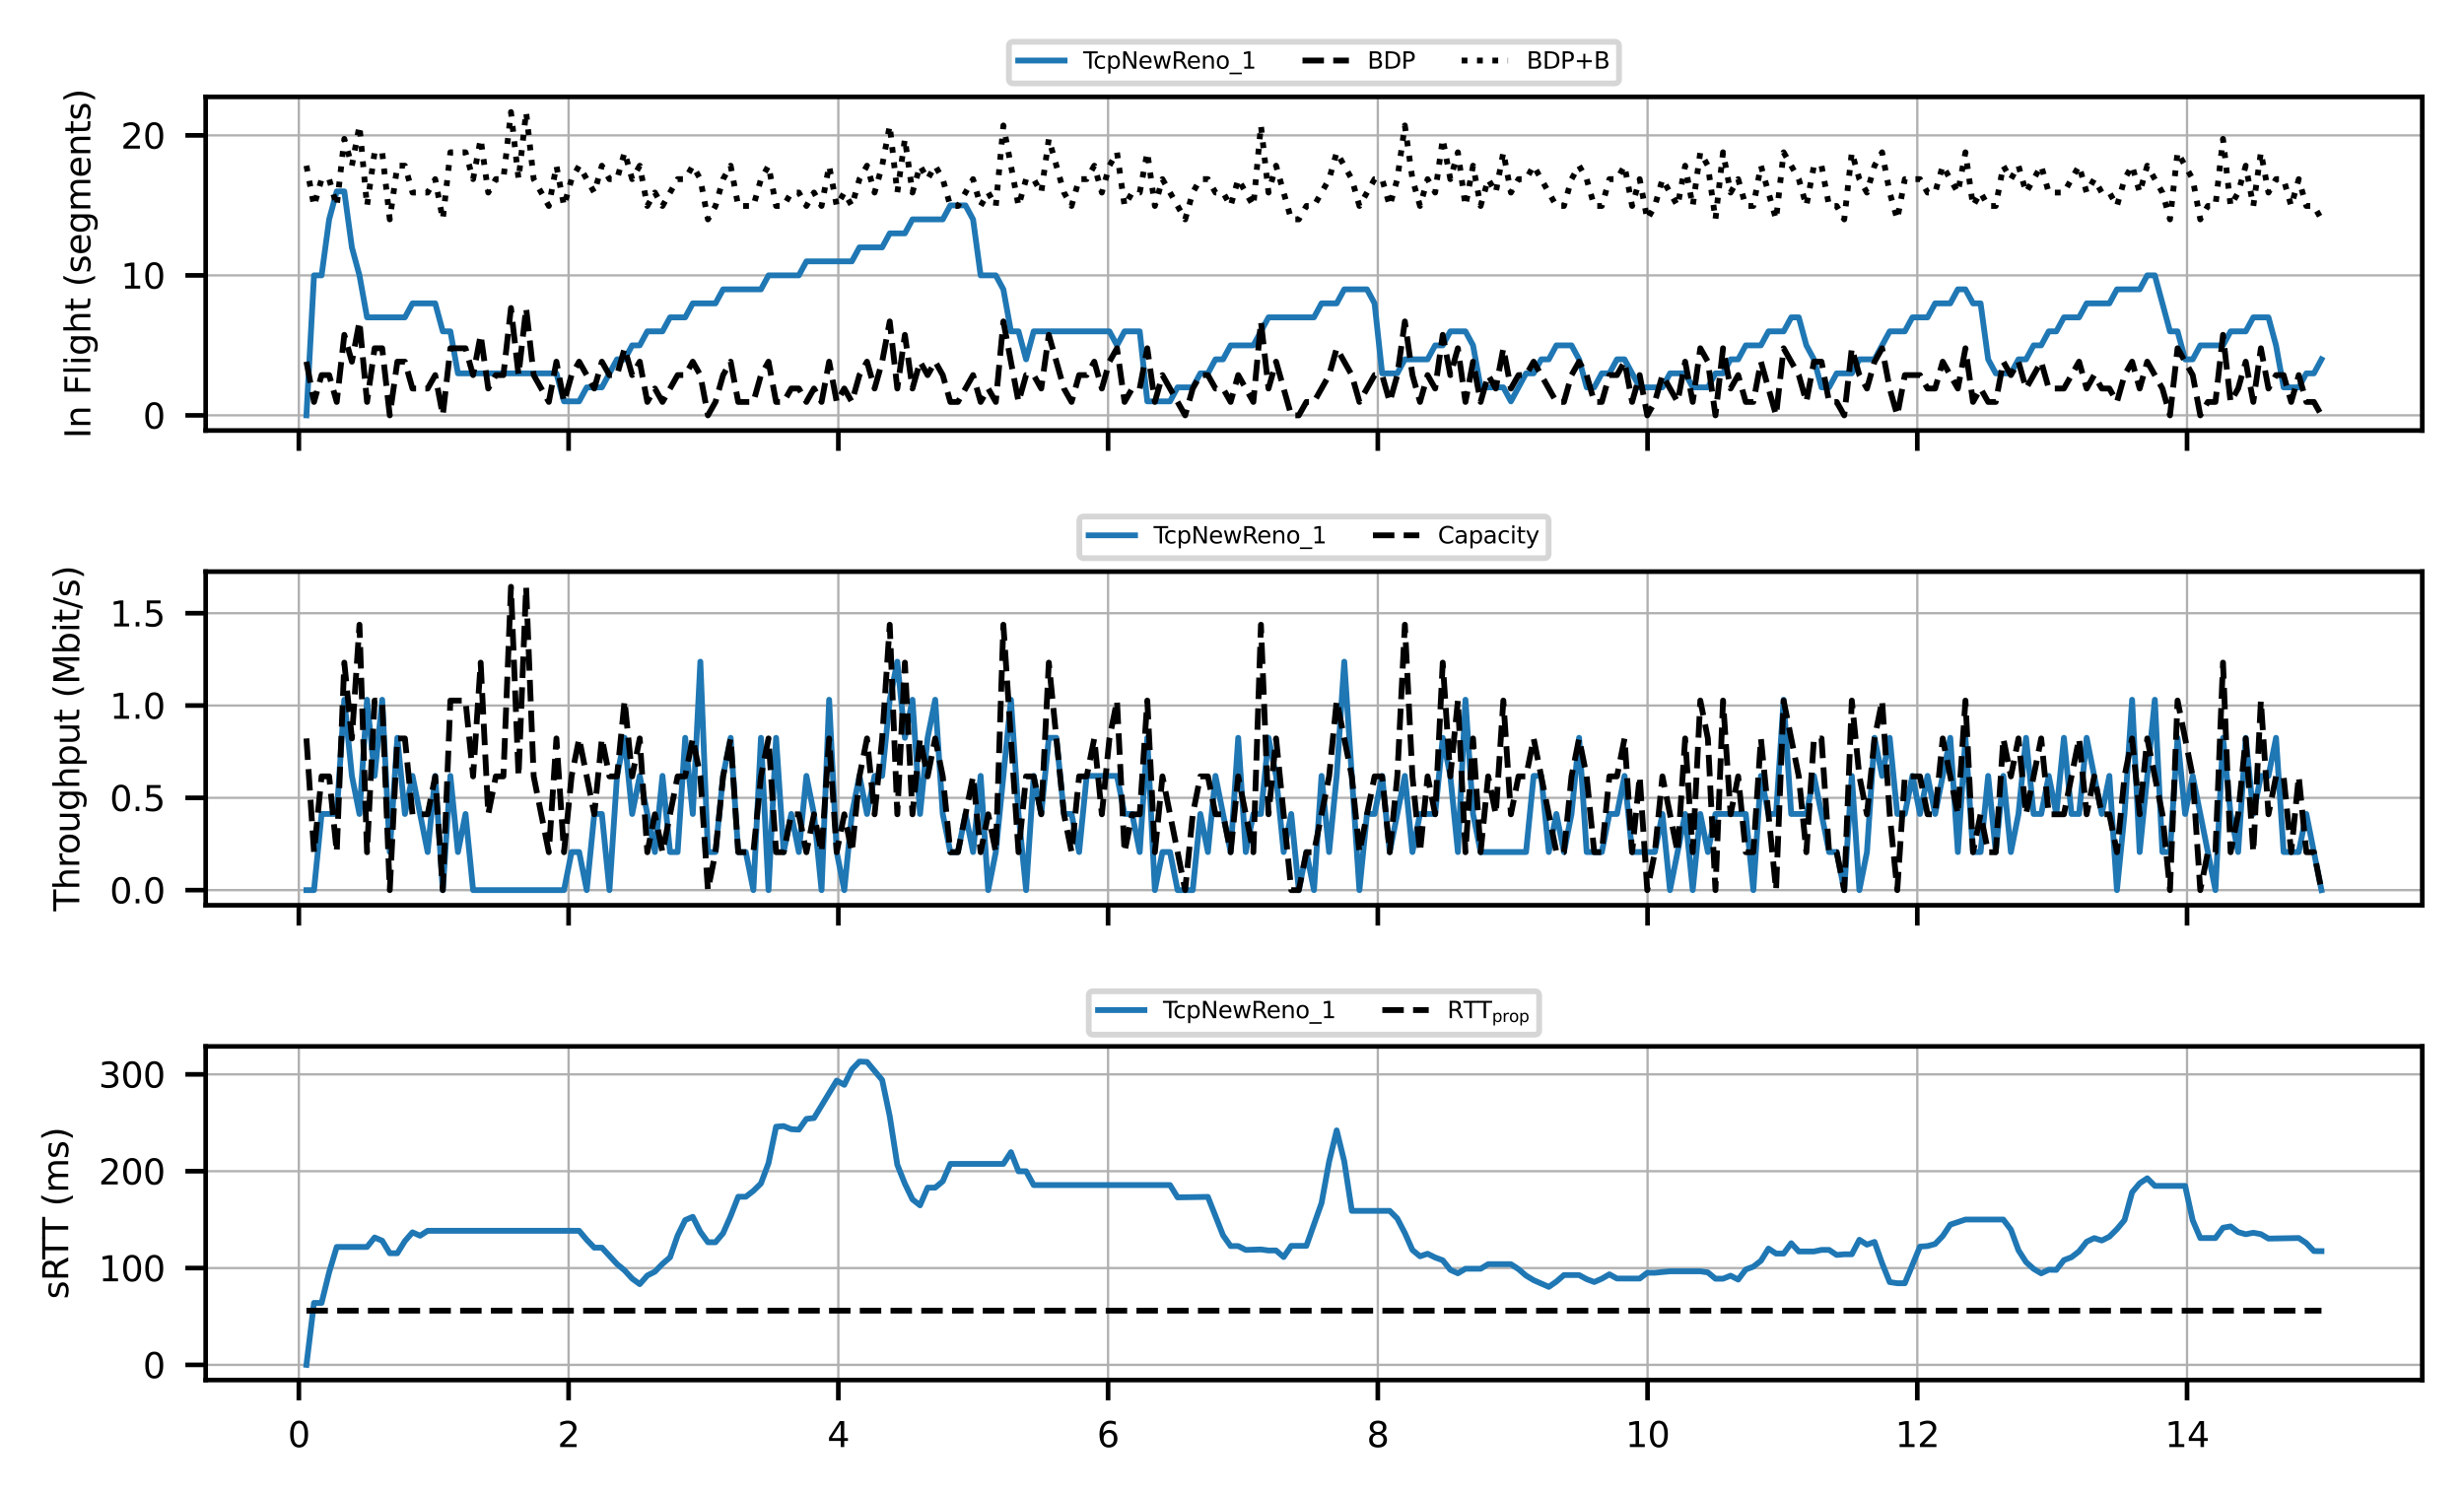 <?xml version="1.0" encoding="utf-8" standalone="no"?>
<!DOCTYPE svg PUBLIC "-//W3C//DTD SVG 1.1//EN"
  "http://www.w3.org/Graphics/SVG/1.1/DTD/svg11.dtd">
<svg xmlns:xlink="http://www.w3.org/1999/xlink" width="424.8pt" height="257.951pt" viewBox="0 0 424.8 257.951" xmlns="http://www.w3.org/2000/svg" version="1.1">
 <defs>
  <style type="text/css">*{stroke-linejoin: round; stroke-linecap: butt}</style>
 </defs>
 <g id="figure_1">
  <g id="patch_1">
   <path d="M 0 257.951 
L 424.8 257.951 
L 424.8 0 
L 0 0 
z
" style="fill: #ffffff"/>
  </g>
  <g id="axes_1">
   <g id="patch_2">
    <path d="M 35.459 74.229 
L 417.6 74.229 
L 417.6 16.705 
L 35.459 16.705 
z
" style="fill: #ffffff"/>
   </g>
   <g id="matplotlib.axis_1">
    <g id="xtick_1">
     <g id="line2d_1">
      <path d="M 51.523 74.229 
L 51.523 16.705 
" clip-path="url(#pe7a9aab201)" style="fill: none; stroke: #b0b0b0; stroke-width: 0.4; stroke-linecap: square"/>
     </g>
     <g id="line2d_2">
      <defs>
       <path id="m2ff47fdd60" d="M 0 0 
L 0 3.5 
" style="stroke: #000000; stroke-width: 0.8"/>
      </defs>
      <g>
       <use xlink:href="#m2ff47fdd60" x="51.523" y="74.229" style="stroke: #000000; stroke-width: 0.8"/>
      </g>
     </g>
    </g>
    <g id="xtick_2">
     <g id="line2d_3">
      <path d="M 98.027 74.229 
L 98.027 16.705 
" clip-path="url(#pe7a9aab201)" style="fill: none; stroke: #b0b0b0; stroke-width: 0.4; stroke-linecap: square"/>
     </g>
     <g id="line2d_4">
      <g>
       <use xlink:href="#m2ff47fdd60" x="98.027" y="74.229" style="stroke: #000000; stroke-width: 0.8"/>
      </g>
     </g>
    </g>
    <g id="xtick_3">
     <g id="line2d_5">
      <path d="M 144.531 74.229 
L 144.531 16.705 
" clip-path="url(#pe7a9aab201)" style="fill: none; stroke: #b0b0b0; stroke-width: 0.4; stroke-linecap: square"/>
     </g>
     <g id="line2d_6">
      <g>
       <use xlink:href="#m2ff47fdd60" x="144.531" y="74.229" style="stroke: #000000; stroke-width: 0.8"/>
      </g>
     </g>
    </g>
    <g id="xtick_4">
     <g id="line2d_7">
      <path d="M 191.035 74.229 
L 191.035 16.705 
" clip-path="url(#pe7a9aab201)" style="fill: none; stroke: #b0b0b0; stroke-width: 0.4; stroke-linecap: square"/>
     </g>
     <g id="line2d_8">
      <g>
       <use xlink:href="#m2ff47fdd60" x="191.035" y="74.229" style="stroke: #000000; stroke-width: 0.8"/>
      </g>
     </g>
    </g>
    <g id="xtick_5">
     <g id="line2d_9">
      <path d="M 237.539 74.229 
L 237.539 16.705 
" clip-path="url(#pe7a9aab201)" style="fill: none; stroke: #b0b0b0; stroke-width: 0.4; stroke-linecap: square"/>
     </g>
     <g id="line2d_10">
      <g>
       <use xlink:href="#m2ff47fdd60" x="237.539" y="74.229" style="stroke: #000000; stroke-width: 0.8"/>
      </g>
     </g>
    </g>
    <g id="xtick_6">
     <g id="line2d_11">
      <path d="M 284.043 74.229 
L 284.043 16.705 
" clip-path="url(#pe7a9aab201)" style="fill: none; stroke: #b0b0b0; stroke-width: 0.4; stroke-linecap: square"/>
     </g>
     <g id="line2d_12">
      <g>
       <use xlink:href="#m2ff47fdd60" x="284.043" y="74.229" style="stroke: #000000; stroke-width: 0.8"/>
      </g>
     </g>
    </g>
    <g id="xtick_7">
     <g id="line2d_13">
      <path d="M 330.547 74.229 
L 330.547 16.705 
" clip-path="url(#pe7a9aab201)" style="fill: none; stroke: #b0b0b0; stroke-width: 0.4; stroke-linecap: square"/>
     </g>
     <g id="line2d_14">
      <g>
       <use xlink:href="#m2ff47fdd60" x="330.547" y="74.229" style="stroke: #000000; stroke-width: 0.8"/>
      </g>
     </g>
    </g>
    <g id="xtick_8">
     <g id="line2d_15">
      <path d="M 377.051 74.229 
L 377.051 16.705 
" clip-path="url(#pe7a9aab201)" style="fill: none; stroke: #b0b0b0; stroke-width: 0.4; stroke-linecap: square"/>
     </g>
     <g id="line2d_16">
      <g>
       <use xlink:href="#m2ff47fdd60" x="377.051" y="74.229" style="stroke: #000000; stroke-width: 0.8"/>
      </g>
     </g>
    </g>
   </g>
   <g id="matplotlib.axis_2">
    <g id="ytick_1">
     <g id="line2d_17">
      <path d="M 35.459 71.614 
L 417.6 71.614 
" clip-path="url(#pe7a9aab201)" style="fill: none; stroke: #b0b0b0; stroke-width: 0.4; stroke-linecap: square"/>
     </g>
     <g id="line2d_18">
      <defs>
       <path id="mc6338646ec" d="M 0 0 
L -3.5 0 
" style="stroke: #000000; stroke-width: 0.8"/>
      </defs>
      <g>
       <use xlink:href="#mc6338646ec" x="35.459" y="71.614" style="stroke: #000000; stroke-width: 0.8"/>
      </g>
     </g>
     <g id="text_1">
      <!-- 0 -->
      <g transform="translate(24.642 73.894) scale(0.06 -0.06)">
       <defs>
        <path id="DejaVuSans-30" d="M 2034 4250 
Q 1547 4250 1301 3770 
Q 1056 3291 1056 2328 
Q 1056 1369 1301 889 
Q 1547 409 2034 409 
Q 2525 409 2770 889 
Q 3016 1369 3016 2328 
Q 3016 3291 2770 3770 
Q 2525 4250 2034 4250 
z
M 2034 4750 
Q 2819 4750 3233 4129 
Q 3647 3509 3647 2328 
Q 3647 1150 3233 529 
Q 2819 -91 2034 -91 
Q 1250 -91 836 529 
Q 422 1150 422 2328 
Q 422 3509 836 4129 
Q 1250 4750 2034 4750 
z
" transform="scale(0.016)"/>
       </defs>
       <use xlink:href="#DejaVuSans-30"/>
      </g>
     </g>
    </g>
    <g id="ytick_2">
     <g id="line2d_19">
      <path d="M 35.459 47.479 
L 417.6 47.479 
" clip-path="url(#pe7a9aab201)" style="fill: none; stroke: #b0b0b0; stroke-width: 0.4; stroke-linecap: square"/>
     </g>
     <g id="line2d_20">
      <g>
       <use xlink:href="#mc6338646ec" x="35.459" y="47.479" style="stroke: #000000; stroke-width: 0.8"/>
      </g>
     </g>
     <g id="text_2">
      <!-- 10 -->
      <g transform="translate(20.824 49.759) scale(0.06 -0.06)">
       <defs>
        <path id="DejaVuSans-31" d="M 794 531 
L 1825 531 
L 1825 4091 
L 703 3866 
L 703 4441 
L 1819 4666 
L 2450 4666 
L 2450 531 
L 3481 531 
L 3481 0 
L 794 0 
L 794 531 
z
" transform="scale(0.016)"/>
       </defs>
       <use xlink:href="#DejaVuSans-31"/>
       <use xlink:href="#DejaVuSans-30" x="63.623"/>
      </g>
     </g>
    </g>
    <g id="ytick_3">
     <g id="line2d_21">
      <path d="M 35.459 23.344 
L 417.6 23.344 
" clip-path="url(#pe7a9aab201)" style="fill: none; stroke: #b0b0b0; stroke-width: 0.4; stroke-linecap: square"/>
     </g>
     <g id="line2d_22">
      <g>
       <use xlink:href="#mc6338646ec" x="35.459" y="23.344" style="stroke: #000000; stroke-width: 0.8"/>
      </g>
     </g>
     <g id="text_3">
      <!-- 20 -->
      <g transform="translate(20.824 25.624) scale(0.06 -0.06)">
       <defs>
        <path id="DejaVuSans-32" d="M 1228 531 
L 3431 531 
L 3431 0 
L 469 0 
L 469 531 
Q 828 903 1448 1529 
Q 2069 2156 2228 2338 
Q 2531 2678 2651 2914 
Q 2772 3150 2772 3378 
Q 2772 3750 2511 3984 
Q 2250 4219 1831 4219 
Q 1534 4219 1204 4116 
Q 875 4013 500 3803 
L 500 4441 
Q 881 4594 1212 4672 
Q 1544 4750 1819 4750 
Q 2544 4750 2975 4387 
Q 3406 4025 3406 3419 
Q 3406 3131 3298 2873 
Q 3191 2616 2906 2266 
Q 2828 2175 2409 1742 
Q 1991 1309 1228 531 
z
" transform="scale(0.016)"/>
       </defs>
       <use xlink:href="#DejaVuSans-32"/>
       <use xlink:href="#DejaVuSans-30" x="63.623"/>
      </g>
     </g>
    </g>
    <g id="text_4">
     <!-- In Flight (segments) -->
     <g transform="translate(15.577 75.597) rotate(-90) scale(0.06 -0.06)">
      <defs>
       <path id="DejaVuSans-49" d="M 628 4666 
L 1259 4666 
L 1259 0 
L 628 0 
L 628 4666 
z
" transform="scale(0.016)"/>
       <path id="DejaVuSans-6e" d="M 3513 2113 
L 3513 0 
L 2938 0 
L 2938 2094 
Q 2938 2591 2744 2837 
Q 2550 3084 2163 3084 
Q 1697 3084 1428 2787 
Q 1159 2491 1159 1978 
L 1159 0 
L 581 0 
L 581 3500 
L 1159 3500 
L 1159 2956 
Q 1366 3272 1645 3428 
Q 1925 3584 2291 3584 
Q 2894 3584 3203 3211 
Q 3513 2838 3513 2113 
z
" transform="scale(0.016)"/>
       <path id="DejaVuSans-20" transform="scale(0.016)"/>
       <path id="DejaVuSans-46" d="M 628 4666 
L 3309 4666 
L 3309 4134 
L 1259 4134 
L 1259 2759 
L 3109 2759 
L 3109 2228 
L 1259 2228 
L 1259 0 
L 628 0 
L 628 4666 
z
" transform="scale(0.016)"/>
       <path id="DejaVuSans-6c" d="M 603 4863 
L 1178 4863 
L 1178 0 
L 603 0 
L 603 4863 
z
" transform="scale(0.016)"/>
       <path id="DejaVuSans-69" d="M 603 3500 
L 1178 3500 
L 1178 0 
L 603 0 
L 603 3500 
z
M 603 4863 
L 1178 4863 
L 1178 4134 
L 603 4134 
L 603 4863 
z
" transform="scale(0.016)"/>
       <path id="DejaVuSans-67" d="M 2906 1791 
Q 2906 2416 2648 2759 
Q 2391 3103 1925 3103 
Q 1463 3103 1205 2759 
Q 947 2416 947 1791 
Q 947 1169 1205 825 
Q 1463 481 1925 481 
Q 2391 481 2648 825 
Q 2906 1169 2906 1791 
z
M 3481 434 
Q 3481 -459 3084 -895 
Q 2688 -1331 1869 -1331 
Q 1566 -1331 1297 -1286 
Q 1028 -1241 775 -1147 
L 775 -588 
Q 1028 -725 1275 -790 
Q 1522 -856 1778 -856 
Q 2344 -856 2625 -561 
Q 2906 -266 2906 331 
L 2906 616 
Q 2728 306 2450 153 
Q 2172 0 1784 0 
Q 1141 0 747 490 
Q 353 981 353 1791 
Q 353 2603 747 3093 
Q 1141 3584 1784 3584 
Q 2172 3584 2450 3431 
Q 2728 3278 2906 2969 
L 2906 3500 
L 3481 3500 
L 3481 434 
z
" transform="scale(0.016)"/>
       <path id="DejaVuSans-68" d="M 3513 2113 
L 3513 0 
L 2938 0 
L 2938 2094 
Q 2938 2591 2744 2837 
Q 2550 3084 2163 3084 
Q 1697 3084 1428 2787 
Q 1159 2491 1159 1978 
L 1159 0 
L 581 0 
L 581 4863 
L 1159 4863 
L 1159 2956 
Q 1366 3272 1645 3428 
Q 1925 3584 2291 3584 
Q 2894 3584 3203 3211 
Q 3513 2838 3513 2113 
z
" transform="scale(0.016)"/>
       <path id="DejaVuSans-74" d="M 1172 4494 
L 1172 3500 
L 2356 3500 
L 2356 3053 
L 1172 3053 
L 1172 1153 
Q 1172 725 1289 603 
Q 1406 481 1766 481 
L 2356 481 
L 2356 0 
L 1766 0 
Q 1100 0 847 248 
Q 594 497 594 1153 
L 594 3053 
L 172 3053 
L 172 3500 
L 594 3500 
L 594 4494 
L 1172 4494 
z
" transform="scale(0.016)"/>
       <path id="DejaVuSans-28" d="M 1984 4856 
Q 1566 4138 1362 3434 
Q 1159 2731 1159 2009 
Q 1159 1288 1364 580 
Q 1569 -128 1984 -844 
L 1484 -844 
Q 1016 -109 783 600 
Q 550 1309 550 2009 
Q 550 2706 781 3412 
Q 1013 4119 1484 4856 
L 1984 4856 
z
" transform="scale(0.016)"/>
       <path id="DejaVuSans-73" d="M 2834 3397 
L 2834 2853 
Q 2591 2978 2328 3040 
Q 2066 3103 1784 3103 
Q 1356 3103 1142 2972 
Q 928 2841 928 2578 
Q 928 2378 1081 2264 
Q 1234 2150 1697 2047 
L 1894 2003 
Q 2506 1872 2764 1633 
Q 3022 1394 3022 966 
Q 3022 478 2636 193 
Q 2250 -91 1575 -91 
Q 1294 -91 989 -36 
Q 684 19 347 128 
L 347 722 
Q 666 556 975 473 
Q 1284 391 1588 391 
Q 1994 391 2212 530 
Q 2431 669 2431 922 
Q 2431 1156 2273 1281 
Q 2116 1406 1581 1522 
L 1381 1569 
Q 847 1681 609 1914 
Q 372 2147 372 2553 
Q 372 3047 722 3315 
Q 1072 3584 1716 3584 
Q 2034 3584 2315 3537 
Q 2597 3491 2834 3397 
z
" transform="scale(0.016)"/>
       <path id="DejaVuSans-65" d="M 3597 1894 
L 3597 1613 
L 953 1613 
Q 991 1019 1311 708 
Q 1631 397 2203 397 
Q 2534 397 2845 478 
Q 3156 559 3463 722 
L 3463 178 
Q 3153 47 2828 -22 
Q 2503 -91 2169 -91 
Q 1331 -91 842 396 
Q 353 884 353 1716 
Q 353 2575 817 3079 
Q 1281 3584 2069 3584 
Q 2775 3584 3186 3129 
Q 3597 2675 3597 1894 
z
M 3022 2063 
Q 3016 2534 2758 2815 
Q 2500 3097 2075 3097 
Q 1594 3097 1305 2825 
Q 1016 2553 972 2059 
L 3022 2063 
z
" transform="scale(0.016)"/>
       <path id="DejaVuSans-6d" d="M 3328 2828 
Q 3544 3216 3844 3400 
Q 4144 3584 4550 3584 
Q 5097 3584 5394 3201 
Q 5691 2819 5691 2113 
L 5691 0 
L 5113 0 
L 5113 2094 
Q 5113 2597 4934 2840 
Q 4756 3084 4391 3084 
Q 3944 3084 3684 2787 
Q 3425 2491 3425 1978 
L 3425 0 
L 2847 0 
L 2847 2094 
Q 2847 2600 2669 2842 
Q 2491 3084 2119 3084 
Q 1678 3084 1418 2786 
Q 1159 2488 1159 1978 
L 1159 0 
L 581 0 
L 581 3500 
L 1159 3500 
L 1159 2956 
Q 1356 3278 1631 3431 
Q 1906 3584 2284 3584 
Q 2666 3584 2933 3390 
Q 3200 3197 3328 2828 
z
" transform="scale(0.016)"/>
       <path id="DejaVuSans-29" d="M 513 4856 
L 1013 4856 
Q 1481 4119 1714 3412 
Q 1947 2706 1947 2009 
Q 1947 1309 1714 600 
Q 1481 -109 1013 -844 
L 513 -844 
Q 928 -128 1133 580 
Q 1338 1288 1338 2009 
Q 1338 2731 1133 3434 
Q 928 4138 513 4856 
z
" transform="scale(0.016)"/>
      </defs>
      <use xlink:href="#DejaVuSans-49"/>
      <use xlink:href="#DejaVuSans-6e" x="29.492"/>
      <use xlink:href="#DejaVuSans-20" x="92.871"/>
      <use xlink:href="#DejaVuSans-46" x="124.658"/>
      <use xlink:href="#DejaVuSans-6c" x="182.178"/>
      <use xlink:href="#DejaVuSans-69" x="209.961"/>
      <use xlink:href="#DejaVuSans-67" x="237.744"/>
      <use xlink:href="#DejaVuSans-68" x="301.221"/>
      <use xlink:href="#DejaVuSans-74" x="364.6"/>
      <use xlink:href="#DejaVuSans-20" x="403.809"/>
      <use xlink:href="#DejaVuSans-28" x="435.596"/>
      <use xlink:href="#DejaVuSans-73" x="474.609"/>
      <use xlink:href="#DejaVuSans-65" x="526.709"/>
      <use xlink:href="#DejaVuSans-67" x="588.232"/>
      <use xlink:href="#DejaVuSans-6d" x="651.709"/>
      <use xlink:href="#DejaVuSans-65" x="749.121"/>
      <use xlink:href="#DejaVuSans-6e" x="810.645"/>
      <use xlink:href="#DejaVuSans-74" x="874.023"/>
      <use xlink:href="#DejaVuSans-73" x="913.232"/>
      <use xlink:href="#DejaVuSans-29" x="965.332"/>
     </g>
    </g>
   </g>
   <g id="line2d_23">
    <path d="M 52.829 71.614 
L 54.135 47.479 
L 55.441 47.479 
L 56.747 37.825 
L 58.053 32.998 
L 59.359 32.998 
L 60.666 42.652 
L 61.972 47.479 
L 63.278 54.72 
L 69.808 54.72 
L 71.114 52.306 
L 75.032 52.306 
L 76.338 57.133 
L 77.644 57.133 
L 78.95 64.374 
L 95.928 64.374 
L 97.234 69.201 
L 99.846 69.201 
L 101.152 66.787 
L 103.764 66.787 
L 106.376 61.96 
L 107.682 61.96 
L 108.988 59.547 
L 110.294 59.547 
L 111.6 57.133 
L 114.212 57.133 
L 115.518 54.72 
L 118.13 54.72 
L 119.436 52.306 
L 123.354 52.306 
L 124.66 49.893 
L 131.19 49.893 
L 132.496 47.479 
L 137.721 47.479 
L 139.027 45.066 
L 146.863 45.066 
L 148.169 42.652 
L 152.087 42.652 
L 153.393 40.239 
L 156.005 40.239 
L 157.311 37.825 
L 162.535 37.825 
L 163.841 35.412 
L 166.453 35.412 
L 167.759 37.825 
L 169.065 47.479 
L 171.677 47.479 
L 172.983 49.893 
L 174.289 57.133 
L 175.595 57.133 
L 176.901 61.96 
L 178.207 57.133 
L 191.267 57.133 
L 192.573 59.547 
L 193.879 57.133 
L 196.491 57.133 
L 197.797 69.201 
L 201.715 69.201 
L 203.021 66.787 
L 205.633 66.787 
L 206.939 64.374 
L 208.245 64.374 
L 209.551 61.96 
L 210.857 61.96 
L 212.163 59.547 
L 216.082 59.547 
L 218.694 54.72 
L 226.53 54.72 
L 227.836 52.306 
L 230.448 52.306 
L 231.754 49.893 
L 235.672 49.893 
L 236.978 52.306 
L 238.284 64.374 
L 240.896 64.374 
L 242.202 61.96 
L 246.12 61.96 
L 247.426 59.547 
L 248.732 59.547 
L 250.038 57.133 
L 252.65 57.133 
L 253.956 59.547 
L 255.262 66.787 
L 259.18 66.787 
L 260.486 69.201 
L 263.098 64.374 
L 264.404 64.374 
L 265.71 61.96 
L 267.016 61.96 
L 268.322 59.547 
L 270.934 59.547 
L 272.24 61.96 
L 273.546 66.787 
L 274.852 66.787 
L 276.158 64.374 
L 277.464 64.374 
L 278.77 61.96 
L 280.076 61.96 
L 282.688 66.787 
L 286.606 66.787 
L 287.912 64.374 
L 290.525 64.374 
L 291.831 66.787 
L 294.443 66.787 
L 295.749 64.374 
L 297.055 64.374 
L 298.361 61.96 
L 299.667 61.96 
L 300.973 59.547 
L 303.585 59.547 
L 304.891 57.133 
L 307.503 57.133 
L 308.809 54.72 
L 310.115 54.72 
L 311.421 59.547 
L 312.727 61.96 
L 314.033 66.787 
L 315.339 66.787 
L 316.645 64.374 
L 319.257 64.374 
L 320.563 61.96 
L 323.175 61.96 
L 325.787 57.133 
L 328.399 57.133 
L 329.705 54.72 
L 332.317 54.72 
L 333.623 52.306 
L 336.235 52.306 
L 337.541 49.893 
L 338.847 49.893 
L 340.153 52.306 
L 341.459 52.306 
L 342.765 61.96 
L 344.071 64.374 
L 346.683 64.374 
L 347.989 61.96 
L 349.295 61.96 
L 350.601 59.547 
L 351.907 59.547 
L 353.213 57.133 
L 354.519 57.133 
L 355.825 54.72 
L 358.437 54.72 
L 359.743 52.306 
L 363.661 52.306 
L 364.968 49.893 
L 368.886 49.893 
L 370.192 47.479 
L 371.498 47.479 
L 374.11 57.133 
L 375.416 57.133 
L 376.722 61.96 
L 378.028 61.96 
L 379.334 59.547 
L 383.252 59.547 
L 384.558 57.133 
L 387.17 57.133 
L 388.476 54.72 
L 391.088 54.72 
L 392.394 59.547 
L 393.7 66.787 
L 396.312 66.787 
L 397.618 64.374 
L 398.924 64.374 
L 400.23 61.96 
L 400.23 61.96 
" clip-path="url(#pe7a9aab201)" style="fill: none; stroke: #1f77b4; stroke-linecap: square"/>
   </g>
   <g id="line2d_24">
    <path d="M 52.829 62.361 
L 54.135 69.301 
L 55.441 64.674 
L 56.747 64.674 
L 58.053 69.301 
L 59.359 57.735 
L 60.666 62.361 
L 61.972 55.421 
L 63.278 69.301 
L 64.584 60.048 
L 65.89 60.048 
L 67.196 71.614 
L 68.502 62.361 
L 69.808 62.361 
L 71.114 66.988 
L 73.726 66.988 
L 75.032 64.674 
L 76.338 71.614 
L 77.644 60.048 
L 80.256 60.048 
L 81.562 64.674 
L 82.868 57.735 
L 84.174 66.988 
L 85.48 64.674 
L 86.786 64.674 
L 88.092 53.108 
L 89.398 64.674 
L 90.704 53.108 
L 92.01 64.674 
L 94.622 69.301 
L 95.928 62.361 
L 97.234 69.301 
L 98.54 64.674 
L 99.846 62.361 
L 102.458 66.988 
L 103.764 62.361 
L 105.07 64.674 
L 106.376 64.674 
L 107.682 60.048 
L 108.988 64.674 
L 110.294 62.361 
L 111.6 69.301 
L 112.906 66.988 
L 114.212 69.301 
L 116.824 64.674 
L 118.13 64.674 
L 119.436 62.361 
L 120.742 64.674 
L 122.048 71.614 
L 123.354 69.301 
L 124.66 64.674 
L 125.966 62.361 
L 127.272 69.301 
L 129.884 69.301 
L 131.19 64.674 
L 132.496 62.361 
L 133.802 69.301 
L 135.108 69.301 
L 136.415 66.988 
L 137.721 66.988 
L 139.027 69.301 
L 140.333 66.988 
L 141.639 69.301 
L 142.945 62.361 
L 144.251 69.301 
L 145.557 66.988 
L 146.863 69.301 
L 148.169 64.674 
L 149.475 62.361 
L 150.781 66.988 
L 152.087 62.361 
L 153.393 55.421 
L 154.699 66.988 
L 156.005 57.735 
L 157.311 66.988 
L 158.617 62.361 
L 159.923 64.674 
L 161.229 62.361 
L 162.535 64.674 
L 163.841 69.301 
L 165.147 69.301 
L 167.759 64.674 
L 169.065 69.301 
L 170.371 66.988 
L 171.677 69.301 
L 172.983 55.421 
L 175.595 69.301 
L 176.901 64.674 
L 178.207 64.674 
L 179.513 66.988 
L 180.819 57.735 
L 183.431 66.988 
L 184.737 69.301 
L 186.043 64.674 
L 187.349 64.674 
L 188.655 62.361 
L 189.961 66.988 
L 191.267 62.361 
L 192.573 60.048 
L 193.879 69.301 
L 195.185 66.988 
L 196.491 66.988 
L 197.797 60.048 
L 199.103 69.301 
L 200.409 64.674 
L 204.327 71.614 
L 205.633 66.988 
L 206.939 64.674 
L 208.245 64.674 
L 209.551 66.988 
L 210.857 66.988 
L 212.163 69.301 
L 213.47 64.674 
L 216.082 69.301 
L 217.388 55.421 
L 218.694 66.988 
L 220 62.361 
L 222.612 71.614 
L 223.918 71.614 
L 225.224 69.301 
L 226.53 69.301 
L 229.142 64.674 
L 230.448 60.048 
L 233.06 64.674 
L 234.366 69.301 
L 236.978 64.674 
L 238.284 64.674 
L 239.59 69.301 
L 240.896 64.674 
L 242.202 55.421 
L 243.508 64.674 
L 244.814 69.301 
L 246.12 64.674 
L 247.426 66.988 
L 248.732 57.735 
L 250.038 64.674 
L 251.344 60.048 
L 252.65 69.301 
L 253.956 62.361 
L 255.262 69.301 
L 256.568 64.674 
L 257.874 66.988 
L 259.18 60.048 
L 260.486 66.988 
L 261.792 64.674 
L 263.098 64.674 
L 264.404 62.361 
L 268.322 69.301 
L 269.628 69.301 
L 270.934 64.674 
L 272.24 62.361 
L 273.546 64.674 
L 274.852 69.301 
L 276.158 69.301 
L 277.464 64.674 
L 278.77 64.674 
L 280.076 62.361 
L 281.382 69.301 
L 282.688 64.674 
L 283.994 71.614 
L 285.3 69.301 
L 286.606 64.674 
L 289.219 69.301 
L 290.525 62.361 
L 291.831 69.301 
L 293.137 60.048 
L 294.443 62.361 
L 295.749 71.614 
L 297.055 60.048 
L 298.361 66.988 
L 299.667 64.674 
L 300.973 69.301 
L 302.279 69.301 
L 303.585 62.361 
L 306.197 71.614 
L 307.503 60.048 
L 310.115 64.674 
L 311.421 69.301 
L 312.727 62.361 
L 314.033 62.361 
L 315.339 69.301 
L 316.645 69.301 
L 317.951 71.614 
L 319.257 60.048 
L 320.563 64.674 
L 321.869 66.988 
L 323.175 62.361 
L 324.481 60.048 
L 325.787 66.988 
L 327.093 71.614 
L 328.399 64.674 
L 331.011 64.674 
L 332.317 66.988 
L 333.623 66.988 
L 334.929 62.361 
L 337.541 66.988 
L 338.847 60.048 
L 340.153 69.301 
L 341.459 66.988 
L 342.765 69.301 
L 344.071 69.301 
L 345.377 62.361 
L 346.683 64.674 
L 347.989 62.361 
L 349.295 66.988 
L 351.907 62.361 
L 353.213 66.988 
L 355.825 66.988 
L 358.437 62.361 
L 359.743 66.988 
L 361.049 64.674 
L 362.355 66.988 
L 363.661 66.988 
L 364.968 69.301 
L 366.274 64.674 
L 367.58 62.361 
L 368.886 66.988 
L 370.192 62.361 
L 372.804 66.988 
L 374.11 71.614 
L 375.416 60.048 
L 378.028 64.674 
L 379.334 71.614 
L 380.64 69.301 
L 381.946 69.301 
L 383.252 57.735 
L 384.558 69.301 
L 385.864 66.988 
L 387.17 62.361 
L 388.476 69.301 
L 389.782 60.048 
L 391.088 66.988 
L 392.394 64.674 
L 393.7 64.674 
L 395.006 69.301 
L 396.312 64.674 
L 397.618 69.301 
L 398.924 69.301 
L 400.23 71.614 
L 400.23 71.614 
" clip-path="url(#pe7a9aab201)" style="fill: none; stroke-dasharray: 3.7,1.6; stroke-dashoffset: 0; stroke: #000000"/>
   </g>
   <g id="line2d_25">
    <path d="M 52.829 28.572 
L 54.135 35.512 
L 55.441 30.886 
L 56.747 30.886 
L 58.053 35.512 
L 59.359 23.946 
L 60.666 28.572 
L 61.972 21.633 
L 63.278 35.512 
L 64.584 26.259 
L 65.89 26.259 
L 67.196 37.825 
L 68.502 28.572 
L 69.808 28.572 
L 71.114 33.199 
L 73.726 33.199 
L 75.032 30.886 
L 76.338 37.825 
L 77.644 26.259 
L 80.256 26.259 
L 81.562 30.886 
L 82.868 23.946 
L 84.174 33.199 
L 85.48 30.886 
L 86.786 30.886 
L 88.092 19.32 
L 89.398 30.886 
L 90.704 19.32 
L 92.01 30.886 
L 94.622 35.512 
L 95.928 28.572 
L 97.234 35.512 
L 98.54 30.886 
L 99.846 28.572 
L 102.458 33.199 
L 103.764 28.572 
L 105.07 30.886 
L 106.376 30.886 
L 107.682 26.259 
L 108.988 30.886 
L 110.294 28.572 
L 111.6 35.512 
L 112.906 33.199 
L 114.212 35.512 
L 116.824 30.886 
L 118.13 30.886 
L 119.436 28.572 
L 120.742 30.886 
L 122.048 37.825 
L 123.354 35.512 
L 124.66 30.886 
L 125.966 28.572 
L 127.272 35.512 
L 129.884 35.512 
L 131.19 30.886 
L 132.496 28.572 
L 133.802 35.512 
L 135.108 35.512 
L 136.415 33.199 
L 137.721 33.199 
L 139.027 35.512 
L 140.333 33.199 
L 141.639 35.512 
L 142.945 28.572 
L 144.251 35.512 
L 145.557 33.199 
L 146.863 35.512 
L 148.169 30.886 
L 149.475 28.572 
L 150.781 33.199 
L 152.087 28.572 
L 153.393 21.633 
L 154.699 33.199 
L 156.005 23.946 
L 157.311 33.199 
L 158.617 28.572 
L 159.923 30.886 
L 161.229 28.572 
L 162.535 30.886 
L 163.841 35.512 
L 165.147 35.512 
L 167.759 30.886 
L 169.065 35.512 
L 170.371 33.199 
L 171.677 35.512 
L 172.983 21.633 
L 175.595 35.512 
L 176.901 30.886 
L 178.207 30.886 
L 179.513 33.199 
L 180.819 23.946 
L 183.431 33.199 
L 184.737 35.512 
L 186.043 30.886 
L 187.349 30.886 
L 188.655 28.572 
L 189.961 33.199 
L 191.267 28.572 
L 192.573 26.259 
L 193.879 35.512 
L 195.185 33.199 
L 196.491 33.199 
L 197.797 26.259 
L 199.103 35.512 
L 200.409 30.886 
L 204.327 37.825 
L 205.633 33.199 
L 206.939 30.886 
L 208.245 30.886 
L 209.551 33.199 
L 210.857 33.199 
L 212.163 35.512 
L 213.47 30.886 
L 216.082 35.512 
L 217.388 21.633 
L 218.694 33.199 
L 220 28.572 
L 222.612 37.825 
L 223.918 37.825 
L 225.224 35.512 
L 226.53 35.512 
L 229.142 30.886 
L 230.448 26.259 
L 233.06 30.886 
L 234.366 35.512 
L 236.978 30.886 
L 238.284 30.886 
L 239.59 35.512 
L 240.896 30.886 
L 242.202 21.633 
L 243.508 30.886 
L 244.814 35.512 
L 246.12 30.886 
L 247.426 33.199 
L 248.732 23.946 
L 250.038 30.886 
L 251.344 26.259 
L 252.65 35.512 
L 253.956 28.572 
L 255.262 35.512 
L 256.568 30.886 
L 257.874 33.199 
L 259.18 26.259 
L 260.486 33.199 
L 261.792 30.886 
L 263.098 30.886 
L 264.404 28.572 
L 268.322 35.512 
L 269.628 35.512 
L 270.934 30.886 
L 272.24 28.572 
L 273.546 30.886 
L 274.852 35.512 
L 276.158 35.512 
L 277.464 30.886 
L 278.77 30.886 
L 280.076 28.572 
L 281.382 35.512 
L 282.688 30.886 
L 283.994 37.825 
L 285.3 35.512 
L 286.606 30.886 
L 289.219 35.512 
L 290.525 28.572 
L 291.831 35.512 
L 293.137 26.259 
L 294.443 28.572 
L 295.749 37.825 
L 297.055 26.259 
L 298.361 33.199 
L 299.667 30.886 
L 300.973 35.512 
L 302.279 35.512 
L 303.585 28.572 
L 306.197 37.825 
L 307.503 26.259 
L 310.115 30.886 
L 311.421 35.512 
L 312.727 28.572 
L 314.033 28.572 
L 315.339 35.512 
L 316.645 35.512 
L 317.951 37.825 
L 319.257 26.259 
L 320.563 30.886 
L 321.869 33.199 
L 323.175 28.572 
L 324.481 26.259 
L 325.787 33.199 
L 327.093 37.825 
L 328.399 30.886 
L 331.011 30.886 
L 332.317 33.199 
L 333.623 33.199 
L 334.929 28.572 
L 337.541 33.199 
L 338.847 26.259 
L 340.153 35.512 
L 341.459 33.199 
L 342.765 35.512 
L 344.071 35.512 
L 345.377 28.572 
L 346.683 30.886 
L 347.989 28.572 
L 349.295 33.199 
L 351.907 28.572 
L 353.213 33.199 
L 355.825 33.199 
L 358.437 28.572 
L 359.743 33.199 
L 361.049 30.886 
L 362.355 33.199 
L 363.661 33.199 
L 364.968 35.512 
L 366.274 30.886 
L 367.58 28.572 
L 368.886 33.199 
L 370.192 28.572 
L 372.804 33.199 
L 374.11 37.825 
L 375.416 26.259 
L 378.028 30.886 
L 379.334 37.825 
L 380.64 35.512 
L 381.946 35.512 
L 383.252 23.946 
L 384.558 35.512 
L 385.864 33.199 
L 387.17 28.572 
L 388.476 35.512 
L 389.782 26.259 
L 391.088 33.199 
L 392.394 30.886 
L 393.7 30.886 
L 395.006 35.512 
L 396.312 30.886 
L 397.618 35.512 
L 398.924 35.512 
L 400.23 37.825 
L 400.23 37.825 
" clip-path="url(#pe7a9aab201)" style="fill: none; stroke-dasharray: 1,1.65; stroke-dashoffset: 0; stroke: #000000"/>
   </g>
   <g id="patch_3">
    <path d="M 35.459 74.229 
L 35.459 16.705 
" style="fill: none; stroke: #000000; stroke-width: 0.8; stroke-linejoin: miter; stroke-linecap: square"/>
   </g>
   <g id="patch_4">
    <path d="M 417.6 74.229 
L 417.6 16.705 
" style="fill: none; stroke: #000000; stroke-width: 0.8; stroke-linejoin: miter; stroke-linecap: square"/>
   </g>
   <g id="patch_5">
    <path d="M 35.459 74.229 
L 417.6 74.229 
" style="fill: none; stroke: #000000; stroke-width: 0.8; stroke-linejoin: miter; stroke-linecap: square"/>
   </g>
   <g id="patch_6">
    <path d="M 35.459 16.705 
L 417.6 16.705 
" style="fill: none; stroke: #000000; stroke-width: 0.8; stroke-linejoin: miter; stroke-linecap: square"/>
   </g>
   <g id="legend_1">
    <g id="patch_7">
     <path d="M 174.738 14.383 
L 278.322 14.383 
Q 279.122 14.383 279.122 13.582 
L 279.122 8 
Q 279.122 7.2 278.322 7.2 
L 174.738 7.2 
Q 173.938 7.2 173.938 8 
L 173.938 13.582 
Q 173.938 14.383 174.738 14.383 
z
" style="fill: #ffffff; opacity: 0.8; stroke: #cccccc; stroke-linejoin: miter"/>
    </g>
    <g id="line2d_26">
     <path d="M 175.538 10.439 
L 179.538 10.439 
L 183.538 10.439 
" style="fill: none; stroke: #1f77b4; stroke-linecap: square"/>
    </g>
    <g id="text_5">
     <!-- TcpNewReno_1 -->
     <g transform="translate(186.738 11.839) scale(0.04 -0.04)">
      <defs>
       <path id="DejaVuSans-54" d="M -19 4666 
L 3928 4666 
L 3928 4134 
L 2272 4134 
L 2272 0 
L 1638 0 
L 1638 4134 
L -19 4134 
L -19 4666 
z
" transform="scale(0.016)"/>
       <path id="DejaVuSans-63" d="M 3122 3366 
L 3122 2828 
Q 2878 2963 2633 3030 
Q 2388 3097 2138 3097 
Q 1578 3097 1268 2742 
Q 959 2388 959 1747 
Q 959 1106 1268 751 
Q 1578 397 2138 397 
Q 2388 397 2633 464 
Q 2878 531 3122 666 
L 3122 134 
Q 2881 22 2623 -34 
Q 2366 -91 2075 -91 
Q 1284 -91 818 406 
Q 353 903 353 1747 
Q 353 2603 823 3093 
Q 1294 3584 2113 3584 
Q 2378 3584 2631 3529 
Q 2884 3475 3122 3366 
z
" transform="scale(0.016)"/>
       <path id="DejaVuSans-70" d="M 1159 525 
L 1159 -1331 
L 581 -1331 
L 581 3500 
L 1159 3500 
L 1159 2969 
Q 1341 3281 1617 3432 
Q 1894 3584 2278 3584 
Q 2916 3584 3314 3078 
Q 3713 2572 3713 1747 
Q 3713 922 3314 415 
Q 2916 -91 2278 -91 
Q 1894 -91 1617 61 
Q 1341 213 1159 525 
z
M 3116 1747 
Q 3116 2381 2855 2742 
Q 2594 3103 2138 3103 
Q 1681 3103 1420 2742 
Q 1159 2381 1159 1747 
Q 1159 1113 1420 752 
Q 1681 391 2138 391 
Q 2594 391 2855 752 
Q 3116 1113 3116 1747 
z
" transform="scale(0.016)"/>
       <path id="DejaVuSans-4e" d="M 628 4666 
L 1478 4666 
L 3547 763 
L 3547 4666 
L 4159 4666 
L 4159 0 
L 3309 0 
L 1241 3903 
L 1241 0 
L 628 0 
L 628 4666 
z
" transform="scale(0.016)"/>
       <path id="DejaVuSans-77" d="M 269 3500 
L 844 3500 
L 1563 769 
L 2278 3500 
L 2956 3500 
L 3675 769 
L 4391 3500 
L 4966 3500 
L 4050 0 
L 3372 0 
L 2619 2869 
L 1863 0 
L 1184 0 
L 269 3500 
z
" transform="scale(0.016)"/>
       <path id="DejaVuSans-52" d="M 2841 2188 
Q 3044 2119 3236 1894 
Q 3428 1669 3622 1275 
L 4263 0 
L 3584 0 
L 2988 1197 
Q 2756 1666 2539 1819 
Q 2322 1972 1947 1972 
L 1259 1972 
L 1259 0 
L 628 0 
L 628 4666 
L 2053 4666 
Q 2853 4666 3247 4331 
Q 3641 3997 3641 3322 
Q 3641 2881 3436 2590 
Q 3231 2300 2841 2188 
z
M 1259 4147 
L 1259 2491 
L 2053 2491 
Q 2509 2491 2742 2702 
Q 2975 2913 2975 3322 
Q 2975 3731 2742 3939 
Q 2509 4147 2053 4147 
L 1259 4147 
z
" transform="scale(0.016)"/>
       <path id="DejaVuSans-6f" d="M 1959 3097 
Q 1497 3097 1228 2736 
Q 959 2375 959 1747 
Q 959 1119 1226 758 
Q 1494 397 1959 397 
Q 2419 397 2687 759 
Q 2956 1122 2956 1747 
Q 2956 2369 2687 2733 
Q 2419 3097 1959 3097 
z
M 1959 3584 
Q 2709 3584 3137 3096 
Q 3566 2609 3566 1747 
Q 3566 888 3137 398 
Q 2709 -91 1959 -91 
Q 1206 -91 779 398 
Q 353 888 353 1747 
Q 353 2609 779 3096 
Q 1206 3584 1959 3584 
z
" transform="scale(0.016)"/>
       <path id="DejaVuSans-5f" d="M 3263 -1063 
L 3263 -1509 
L -63 -1509 
L -63 -1063 
L 3263 -1063 
z
" transform="scale(0.016)"/>
      </defs>
      <use xlink:href="#DejaVuSans-54"/>
      <use xlink:href="#DejaVuSans-63" x="44.084"/>
      <use xlink:href="#DejaVuSans-70" x="99.064"/>
      <use xlink:href="#DejaVuSans-4e" x="162.541"/>
      <use xlink:href="#DejaVuSans-65" x="237.346"/>
      <use xlink:href="#DejaVuSans-77" x="298.869"/>
      <use xlink:href="#DejaVuSans-52" x="380.656"/>
      <use xlink:href="#DejaVuSans-65" x="445.639"/>
      <use xlink:href="#DejaVuSans-6e" x="507.162"/>
      <use xlink:href="#DejaVuSans-6f" x="570.541"/>
      <use xlink:href="#DejaVuSans-5f" x="631.723"/>
      <use xlink:href="#DejaVuSans-31" x="681.723"/>
     </g>
    </g>
    <g id="line2d_27">
     <path d="M 224.553 10.439 
L 228.553 10.439 
L 232.553 10.439 
" style="fill: none; stroke-dasharray: 3.7,1.6; stroke-dashoffset: 0; stroke: #000000"/>
    </g>
    <g id="text_6">
     <!-- BDP -->
     <g transform="translate(235.753 11.839) scale(0.04 -0.04)">
      <defs>
       <path id="DejaVuSans-42" d="M 1259 2228 
L 1259 519 
L 2272 519 
Q 2781 519 3026 730 
Q 3272 941 3272 1375 
Q 3272 1813 3026 2020 
Q 2781 2228 2272 2228 
L 1259 2228 
z
M 1259 4147 
L 1259 2741 
L 2194 2741 
Q 2656 2741 2882 2914 
Q 3109 3088 3109 3444 
Q 3109 3797 2882 3972 
Q 2656 4147 2194 4147 
L 1259 4147 
z
M 628 4666 
L 2241 4666 
Q 2963 4666 3353 4366 
Q 3744 4066 3744 3513 
Q 3744 3084 3544 2831 
Q 3344 2578 2956 2516 
Q 3422 2416 3680 2098 
Q 3938 1781 3938 1306 
Q 3938 681 3513 340 
Q 3088 0 2303 0 
L 628 0 
L 628 4666 
z
" transform="scale(0.016)"/>
       <path id="DejaVuSans-44" d="M 1259 4147 
L 1259 519 
L 2022 519 
Q 2988 519 3436 956 
Q 3884 1394 3884 2338 
Q 3884 3275 3436 3711 
Q 2988 4147 2022 4147 
L 1259 4147 
z
M 628 4666 
L 1925 4666 
Q 3281 4666 3915 4102 
Q 4550 3538 4550 2338 
Q 4550 1131 3912 565 
Q 3275 0 1925 0 
L 628 0 
L 628 4666 
z
" transform="scale(0.016)"/>
       <path id="DejaVuSans-50" d="M 1259 4147 
L 1259 2394 
L 2053 2394 
Q 2494 2394 2734 2622 
Q 2975 2850 2975 3272 
Q 2975 3691 2734 3919 
Q 2494 4147 2053 4147 
L 1259 4147 
z
M 628 4666 
L 2053 4666 
Q 2838 4666 3239 4311 
Q 3641 3956 3641 3272 
Q 3641 2581 3239 2228 
Q 2838 1875 2053 1875 
L 1259 1875 
L 1259 0 
L 628 0 
L 628 4666 
z
" transform="scale(0.016)"/>
      </defs>
      <use xlink:href="#DejaVuSans-42"/>
      <use xlink:href="#DejaVuSans-44" x="68.604"/>
      <use xlink:href="#DejaVuSans-50" x="145.605"/>
     </g>
    </g>
    <g id="line2d_28">
     <path d="M 251.989 10.439 
L 255.989 10.439 
L 259.989 10.439 
" style="fill: none; stroke-dasharray: 1,1.65; stroke-dashoffset: 0; stroke: #000000"/>
    </g>
    <g id="text_7">
     <!-- BDP+B -->
     <g transform="translate(263.189 11.839) scale(0.04 -0.04)">
      <defs>
       <path id="DejaVuSans-2b" d="M 2944 4013 
L 2944 2272 
L 4684 2272 
L 4684 1741 
L 2944 1741 
L 2944 0 
L 2419 0 
L 2419 1741 
L 678 1741 
L 678 2272 
L 2419 2272 
L 2419 4013 
L 2944 4013 
z
" transform="scale(0.016)"/>
      </defs>
      <use xlink:href="#DejaVuSans-42"/>
      <use xlink:href="#DejaVuSans-44" x="68.604"/>
      <use xlink:href="#DejaVuSans-50" x="145.605"/>
      <use xlink:href="#DejaVuSans-2b" x="205.908"/>
      <use xlink:href="#DejaVuSans-42" x="289.697"/>
     </g>
    </g>
   </g>
  </g>
  <g id="axes_2">
   <g id="patch_8">
    <path d="M 35.459 156.086 
L 417.6 156.086 
L 417.6 98.563 
L 35.459 98.563 
z
" style="fill: #ffffff"/>
   </g>
   <g id="matplotlib.axis_3">
    <g id="xtick_9">
     <g id="line2d_29">
      <path d="M 51.523 156.086 
L 51.523 98.563 
" clip-path="url(#p35eccfe8ba)" style="fill: none; stroke: #b0b0b0; stroke-width: 0.4; stroke-linecap: square"/>
     </g>
     <g id="line2d_30">
      <g>
       <use xlink:href="#m2ff47fdd60" x="51.523" y="156.086" style="stroke: #000000; stroke-width: 0.8"/>
      </g>
     </g>
    </g>
    <g id="xtick_10">
     <g id="line2d_31">
      <path d="M 98.027 156.086 
L 98.027 98.563 
" clip-path="url(#p35eccfe8ba)" style="fill: none; stroke: #b0b0b0; stroke-width: 0.4; stroke-linecap: square"/>
     </g>
     <g id="line2d_32">
      <g>
       <use xlink:href="#m2ff47fdd60" x="98.027" y="156.086" style="stroke: #000000; stroke-width: 0.8"/>
      </g>
     </g>
    </g>
    <g id="xtick_11">
     <g id="line2d_33">
      <path d="M 144.531 156.086 
L 144.531 98.563 
" clip-path="url(#p35eccfe8ba)" style="fill: none; stroke: #b0b0b0; stroke-width: 0.4; stroke-linecap: square"/>
     </g>
     <g id="line2d_34">
      <g>
       <use xlink:href="#m2ff47fdd60" x="144.531" y="156.086" style="stroke: #000000; stroke-width: 0.8"/>
      </g>
     </g>
    </g>
    <g id="xtick_12">
     <g id="line2d_35">
      <path d="M 191.035 156.086 
L 191.035 98.563 
" clip-path="url(#p35eccfe8ba)" style="fill: none; stroke: #b0b0b0; stroke-width: 0.4; stroke-linecap: square"/>
     </g>
     <g id="line2d_36">
      <g>
       <use xlink:href="#m2ff47fdd60" x="191.035" y="156.086" style="stroke: #000000; stroke-width: 0.8"/>
      </g>
     </g>
    </g>
    <g id="xtick_13">
     <g id="line2d_37">
      <path d="M 237.539 156.086 
L 237.539 98.563 
" clip-path="url(#p35eccfe8ba)" style="fill: none; stroke: #b0b0b0; stroke-width: 0.4; stroke-linecap: square"/>
     </g>
     <g id="line2d_38">
      <g>
       <use xlink:href="#m2ff47fdd60" x="237.539" y="156.086" style="stroke: #000000; stroke-width: 0.8"/>
      </g>
     </g>
    </g>
    <g id="xtick_14">
     <g id="line2d_39">
      <path d="M 284.043 156.086 
L 284.043 98.563 
" clip-path="url(#p35eccfe8ba)" style="fill: none; stroke: #b0b0b0; stroke-width: 0.4; stroke-linecap: square"/>
     </g>
     <g id="line2d_40">
      <g>
       <use xlink:href="#m2ff47fdd60" x="284.043" y="156.086" style="stroke: #000000; stroke-width: 0.8"/>
      </g>
     </g>
    </g>
    <g id="xtick_15">
     <g id="line2d_41">
      <path d="M 330.547 156.086 
L 330.547 98.563 
" clip-path="url(#p35eccfe8ba)" style="fill: none; stroke: #b0b0b0; stroke-width: 0.4; stroke-linecap: square"/>
     </g>
     <g id="line2d_42">
      <g>
       <use xlink:href="#m2ff47fdd60" x="330.547" y="156.086" style="stroke: #000000; stroke-width: 0.8"/>
      </g>
     </g>
    </g>
    <g id="xtick_16">
     <g id="line2d_43">
      <path d="M 377.051 156.086 
L 377.051 98.563 
" clip-path="url(#p35eccfe8ba)" style="fill: none; stroke: #b0b0b0; stroke-width: 0.4; stroke-linecap: square"/>
     </g>
     <g id="line2d_44">
      <g>
       <use xlink:href="#m2ff47fdd60" x="377.051" y="156.086" style="stroke: #000000; stroke-width: 0.8"/>
      </g>
     </g>
    </g>
   </g>
   <g id="matplotlib.axis_4">
    <g id="ytick_4">
     <g id="line2d_45">
      <path d="M 35.459 153.472 
L 417.6 153.472 
" clip-path="url(#p35eccfe8ba)" style="fill: none; stroke: #b0b0b0; stroke-width: 0.4; stroke-linecap: square"/>
     </g>
     <g id="line2d_46">
      <g>
       <use xlink:href="#mc6338646ec" x="35.459" y="153.472" style="stroke: #000000; stroke-width: 0.8"/>
      </g>
     </g>
     <g id="text_8">
      <!-- 0.0 -->
      <g transform="translate(18.918 155.751) scale(0.06 -0.06)">
       <defs>
        <path id="DejaVuSans-2e" d="M 684 794 
L 1344 794 
L 1344 0 
L 684 0 
L 684 794 
z
" transform="scale(0.016)"/>
       </defs>
       <use xlink:href="#DejaVuSans-30"/>
       <use xlink:href="#DejaVuSans-2e" x="63.623"/>
       <use xlink:href="#DejaVuSans-30" x="95.41"/>
      </g>
     </g>
    </g>
    <g id="ytick_5">
     <g id="line2d_47">
      <path d="M 35.459 137.558 
L 417.6 137.558 
" clip-path="url(#p35eccfe8ba)" style="fill: none; stroke: #b0b0b0; stroke-width: 0.4; stroke-linecap: square"/>
     </g>
     <g id="line2d_48">
      <g>
       <use xlink:href="#mc6338646ec" x="35.459" y="137.558" style="stroke: #000000; stroke-width: 0.8"/>
      </g>
     </g>
     <g id="text_9">
      <!-- 0.5 -->
      <g transform="translate(18.918 139.838) scale(0.06 -0.06)">
       <defs>
        <path id="DejaVuSans-35" d="M 691 4666 
L 3169 4666 
L 3169 4134 
L 1269 4134 
L 1269 2991 
Q 1406 3038 1543 3061 
Q 1681 3084 1819 3084 
Q 2600 3084 3056 2656 
Q 3513 2228 3513 1497 
Q 3513 744 3044 326 
Q 2575 -91 1722 -91 
Q 1428 -91 1123 -41 
Q 819 9 494 109 
L 494 744 
Q 775 591 1075 516 
Q 1375 441 1709 441 
Q 2250 441 2565 725 
Q 2881 1009 2881 1497 
Q 2881 1984 2565 2268 
Q 2250 2553 1709 2553 
Q 1456 2553 1204 2497 
Q 953 2441 691 2322 
L 691 4666 
z
" transform="scale(0.016)"/>
       </defs>
       <use xlink:href="#DejaVuSans-30"/>
       <use xlink:href="#DejaVuSans-2e" x="63.623"/>
       <use xlink:href="#DejaVuSans-35" x="95.41"/>
      </g>
     </g>
    </g>
    <g id="ytick_6">
     <g id="line2d_49">
      <path d="M 35.459 121.644 
L 417.6 121.644 
" clip-path="url(#p35eccfe8ba)" style="fill: none; stroke: #b0b0b0; stroke-width: 0.4; stroke-linecap: square"/>
     </g>
     <g id="line2d_50">
      <g>
       <use xlink:href="#mc6338646ec" x="35.459" y="121.644" style="stroke: #000000; stroke-width: 0.8"/>
      </g>
     </g>
     <g id="text_10">
      <!-- 1.0 -->
      <g transform="translate(18.918 123.924) scale(0.06 -0.06)">
       <use xlink:href="#DejaVuSans-31"/>
       <use xlink:href="#DejaVuSans-2e" x="63.623"/>
       <use xlink:href="#DejaVuSans-30" x="95.41"/>
      </g>
     </g>
    </g>
    <g id="ytick_7">
     <g id="line2d_51">
      <path d="M 35.459 105.731 
L 417.6 105.731 
" clip-path="url(#p35eccfe8ba)" style="fill: none; stroke: #b0b0b0; stroke-width: 0.4; stroke-linecap: square"/>
     </g>
     <g id="line2d_52">
      <g>
       <use xlink:href="#mc6338646ec" x="35.459" y="105.731" style="stroke: #000000; stroke-width: 0.8"/>
      </g>
     </g>
     <g id="text_11">
      <!-- 1.5 -->
      <g transform="translate(18.918 108.01) scale(0.06 -0.06)">
       <use xlink:href="#DejaVuSans-31"/>
       <use xlink:href="#DejaVuSans-2e" x="63.623"/>
       <use xlink:href="#DejaVuSans-35" x="95.41"/>
      </g>
     </g>
    </g>
    <g id="text_12">
     <!-- Throughput (Mbit/s) -->
     <g transform="translate(13.67 157.119) rotate(-90) scale(0.06 -0.06)">
      <defs>
       <path id="DejaVuSans-72" d="M 2631 2963 
Q 2534 3019 2420 3045 
Q 2306 3072 2169 3072 
Q 1681 3072 1420 2755 
Q 1159 2438 1159 1844 
L 1159 0 
L 581 0 
L 581 3500 
L 1159 3500 
L 1159 2956 
Q 1341 3275 1631 3429 
Q 1922 3584 2338 3584 
Q 2397 3584 2469 3576 
Q 2541 3569 2628 3553 
L 2631 2963 
z
" transform="scale(0.016)"/>
       <path id="DejaVuSans-75" d="M 544 1381 
L 544 3500 
L 1119 3500 
L 1119 1403 
Q 1119 906 1312 657 
Q 1506 409 1894 409 
Q 2359 409 2629 706 
Q 2900 1003 2900 1516 
L 2900 3500 
L 3475 3500 
L 3475 0 
L 2900 0 
L 2900 538 
Q 2691 219 2414 64 
Q 2138 -91 1772 -91 
Q 1169 -91 856 284 
Q 544 659 544 1381 
z
M 1991 3584 
L 1991 3584 
z
" transform="scale(0.016)"/>
       <path id="DejaVuSans-4d" d="M 628 4666 
L 1569 4666 
L 2759 1491 
L 3956 4666 
L 4897 4666 
L 4897 0 
L 4281 0 
L 4281 4097 
L 3078 897 
L 2444 897 
L 1241 4097 
L 1241 0 
L 628 0 
L 628 4666 
z
" transform="scale(0.016)"/>
       <path id="DejaVuSans-62" d="M 3116 1747 
Q 3116 2381 2855 2742 
Q 2594 3103 2138 3103 
Q 1681 3103 1420 2742 
Q 1159 2381 1159 1747 
Q 1159 1113 1420 752 
Q 1681 391 2138 391 
Q 2594 391 2855 752 
Q 3116 1113 3116 1747 
z
M 1159 2969 
Q 1341 3281 1617 3432 
Q 1894 3584 2278 3584 
Q 2916 3584 3314 3078 
Q 3713 2572 3713 1747 
Q 3713 922 3314 415 
Q 2916 -91 2278 -91 
Q 1894 -91 1617 61 
Q 1341 213 1159 525 
L 1159 0 
L 581 0 
L 581 4863 
L 1159 4863 
L 1159 2969 
z
" transform="scale(0.016)"/>
       <path id="DejaVuSans-2f" d="M 1625 4666 
L 2156 4666 
L 531 -594 
L 0 -594 
L 1625 4666 
z
" transform="scale(0.016)"/>
      </defs>
      <use xlink:href="#DejaVuSans-54"/>
      <use xlink:href="#DejaVuSans-68" x="61.084"/>
      <use xlink:href="#DejaVuSans-72" x="124.463"/>
      <use xlink:href="#DejaVuSans-6f" x="163.326"/>
      <use xlink:href="#DejaVuSans-75" x="224.508"/>
      <use xlink:href="#DejaVuSans-67" x="287.887"/>
      <use xlink:href="#DejaVuSans-68" x="351.363"/>
      <use xlink:href="#DejaVuSans-70" x="414.742"/>
      <use xlink:href="#DejaVuSans-75" x="478.219"/>
      <use xlink:href="#DejaVuSans-74" x="541.598"/>
      <use xlink:href="#DejaVuSans-20" x="580.807"/>
      <use xlink:href="#DejaVuSans-28" x="612.594"/>
      <use xlink:href="#DejaVuSans-4d" x="651.607"/>
      <use xlink:href="#DejaVuSans-62" x="737.887"/>
      <use xlink:href="#DejaVuSans-69" x="801.363"/>
      <use xlink:href="#DejaVuSans-74" x="829.146"/>
      <use xlink:href="#DejaVuSans-2f" x="868.355"/>
      <use xlink:href="#DejaVuSans-73" x="902.047"/>
      <use xlink:href="#DejaVuSans-29" x="954.146"/>
     </g>
    </g>
   </g>
   <g id="line2d_53">
    <path d="M 52.829 153.472 
L 54.135 153.472 
L 55.441 140.344 
L 58.053 140.344 
L 59.359 120.652 
L 60.666 133.78 
L 61.972 140.344 
L 63.278 120.652 
L 64.584 133.78 
L 65.89 120.652 
L 67.196 146.908 
L 68.502 127.216 
L 69.808 140.344 
L 71.114 133.78 
L 73.726 146.908 
L 75.032 133.78 
L 76.338 153.472 
L 77.644 133.78 
L 78.95 146.908 
L 80.256 140.344 
L 81.562 153.472 
L 97.234 153.472 
L 98.54 146.908 
L 99.846 146.908 
L 101.152 153.472 
L 102.458 140.344 
L 103.764 140.344 
L 105.07 153.472 
L 106.376 133.78 
L 107.682 127.216 
L 108.988 140.344 
L 110.294 133.78 
L 112.906 146.908 
L 114.212 133.78 
L 115.518 146.908 
L 116.824 146.908 
L 118.13 127.216 
L 119.436 140.344 
L 120.742 114.088 
L 122.048 146.908 
L 123.354 146.908 
L 124.66 133.78 
L 125.966 127.216 
L 127.272 146.908 
L 128.578 146.908 
L 129.884 153.472 
L 131.19 127.216 
L 132.496 153.472 
L 133.802 127.216 
L 135.108 146.908 
L 136.415 140.344 
L 137.721 146.908 
L 139.027 133.78 
L 140.333 140.344 
L 141.639 153.472 
L 142.945 120.652 
L 144.251 146.908 
L 145.557 153.472 
L 146.863 140.344 
L 148.169 133.78 
L 149.475 140.344 
L 150.781 133.78 
L 152.087 133.78 
L 153.393 120.652 
L 154.699 114.088 
L 156.005 127.216 
L 157.311 120.652 
L 158.617 140.344 
L 159.923 127.216 
L 161.229 120.652 
L 162.535 140.344 
L 163.841 146.908 
L 165.147 146.908 
L 166.453 140.344 
L 167.759 146.908 
L 169.065 133.78 
L 170.371 153.472 
L 171.677 146.908 
L 174.289 120.652 
L 175.595 140.344 
L 176.901 153.472 
L 178.207 133.78 
L 179.513 140.344 
L 180.819 127.216 
L 182.125 127.216 
L 183.431 140.344 
L 184.737 140.344 
L 186.043 146.908 
L 187.349 133.78 
L 192.573 133.78 
L 193.879 140.344 
L 195.185 140.344 
L 196.491 146.908 
L 197.797 127.216 
L 199.103 153.472 
L 200.409 146.908 
L 201.715 146.908 
L 203.021 153.472 
L 205.633 153.472 
L 206.939 140.344 
L 208.245 146.908 
L 209.551 133.78 
L 212.163 146.908 
L 213.47 127.216 
L 214.776 146.908 
L 216.082 140.344 
L 217.388 140.344 
L 218.694 127.216 
L 220 133.78 
L 221.306 146.908 
L 222.612 140.344 
L 223.918 153.472 
L 225.224 146.908 
L 226.53 153.472 
L 227.836 133.78 
L 229.142 146.908 
L 230.448 133.78 
L 231.754 114.088 
L 234.366 153.472 
L 235.672 140.344 
L 236.978 140.344 
L 238.284 133.78 
L 239.59 146.908 
L 242.202 133.78 
L 243.508 146.908 
L 244.814 140.344 
L 247.426 140.344 
L 248.732 127.216 
L 250.038 133.78 
L 251.344 146.908 
L 252.65 120.652 
L 253.956 140.344 
L 255.262 146.908 
L 263.098 146.908 
L 264.404 133.78 
L 265.71 133.78 
L 267.016 146.908 
L 268.322 140.344 
L 269.628 146.908 
L 270.934 140.344 
L 272.24 127.216 
L 273.546 146.908 
L 276.158 146.908 
L 277.464 140.344 
L 278.77 140.344 
L 280.076 133.78 
L 281.382 146.908 
L 285.3 146.908 
L 286.606 140.344 
L 287.912 153.472 
L 290.525 140.344 
L 291.831 153.472 
L 293.137 140.344 
L 294.443 146.908 
L 295.749 140.344 
L 300.973 140.344 
L 302.279 153.472 
L 303.585 133.78 
L 304.891 140.344 
L 306.197 140.344 
L 307.503 120.652 
L 308.809 140.344 
L 311.421 140.344 
L 312.727 133.78 
L 315.339 146.908 
L 316.645 146.908 
L 317.951 153.472 
L 319.257 133.78 
L 320.563 153.472 
L 321.869 146.908 
L 323.175 127.216 
L 324.481 133.78 
L 325.787 127.216 
L 327.093 140.344 
L 328.399 140.344 
L 329.705 133.78 
L 331.011 140.344 
L 332.317 133.78 
L 333.623 140.344 
L 336.235 127.216 
L 337.541 146.908 
L 338.847 127.216 
L 340.153 146.908 
L 341.459 146.908 
L 342.765 133.78 
L 344.071 146.908 
L 345.377 133.78 
L 346.683 146.908 
L 347.989 140.344 
L 349.295 127.216 
L 350.601 140.344 
L 351.907 140.344 
L 353.213 133.78 
L 354.519 140.344 
L 355.825 127.216 
L 357.131 140.344 
L 358.437 140.344 
L 359.743 127.216 
L 362.355 140.344 
L 363.661 133.78 
L 364.968 153.472 
L 366.274 140.344 
L 367.58 120.652 
L 368.886 146.908 
L 371.498 120.652 
L 372.804 146.908 
L 374.11 146.908 
L 375.416 127.216 
L 376.722 140.344 
L 378.028 133.78 
L 381.946 153.472 
L 383.252 127.216 
L 384.558 140.344 
L 385.864 146.908 
L 387.17 127.216 
L 388.476 140.344 
L 389.782 133.78 
L 391.088 133.78 
L 392.394 127.216 
L 393.7 146.908 
L 396.312 146.908 
L 397.618 140.344 
L 400.23 153.472 
L 400.23 153.472 
" clip-path="url(#p35eccfe8ba)" style="fill: none; stroke: #1f77b4; stroke-linecap: square"/>
   </g>
   <g id="line2d_54">
    <path d="M 52.829 127.324 
L 54.135 146.935 
L 55.441 133.861 
L 56.747 133.861 
L 58.053 146.935 
L 59.359 114.251 
L 60.666 127.324 
L 61.972 107.714 
L 63.278 146.935 
L 64.584 120.788 
L 65.89 120.788 
L 67.196 153.472 
L 68.502 127.324 
L 69.808 127.324 
L 71.114 140.398 
L 73.726 140.398 
L 75.032 133.861 
L 76.338 153.472 
L 77.644 120.788 
L 80.256 120.788 
L 81.562 133.861 
L 82.868 114.251 
L 84.174 140.398 
L 85.48 133.861 
L 86.786 133.861 
L 88.092 101.177 
L 89.398 133.861 
L 90.704 101.177 
L 92.01 133.861 
L 94.622 146.935 
L 95.928 127.324 
L 97.234 146.935 
L 98.54 133.861 
L 99.846 127.324 
L 102.458 140.398 
L 103.764 127.324 
L 105.07 133.861 
L 106.376 133.861 
L 107.682 120.788 
L 108.988 133.861 
L 110.294 127.324 
L 111.6 146.935 
L 112.906 140.398 
L 114.212 146.935 
L 116.824 133.861 
L 118.13 133.861 
L 119.436 127.324 
L 120.742 133.861 
L 122.048 153.472 
L 123.354 146.935 
L 124.66 133.861 
L 125.966 127.324 
L 127.272 146.935 
L 129.884 146.935 
L 131.19 133.861 
L 132.496 127.324 
L 133.802 146.935 
L 135.108 146.935 
L 136.415 140.398 
L 137.721 140.398 
L 139.027 146.935 
L 140.333 140.398 
L 141.639 146.935 
L 142.945 127.324 
L 144.251 146.935 
L 145.557 140.398 
L 146.863 146.935 
L 148.169 133.861 
L 149.475 127.324 
L 150.781 140.398 
L 152.087 127.324 
L 153.393 107.714 
L 154.699 140.398 
L 156.005 114.251 
L 157.311 140.398 
L 158.617 127.324 
L 159.923 133.861 
L 161.229 127.324 
L 162.535 133.861 
L 163.841 146.935 
L 165.147 146.935 
L 167.759 133.861 
L 169.065 146.935 
L 170.371 140.398 
L 171.677 146.935 
L 172.983 107.714 
L 175.595 146.935 
L 176.901 133.861 
L 178.207 133.861 
L 179.513 140.398 
L 180.819 114.251 
L 183.431 140.398 
L 184.737 146.935 
L 186.043 133.861 
L 187.349 133.861 
L 188.655 127.324 
L 189.961 140.398 
L 191.267 127.324 
L 192.573 120.788 
L 193.879 146.935 
L 195.185 140.398 
L 196.491 140.398 
L 197.797 120.788 
L 199.103 146.935 
L 200.409 133.861 
L 204.327 153.472 
L 205.633 140.398 
L 206.939 133.861 
L 208.245 133.861 
L 209.551 140.398 
L 210.857 140.398 
L 212.163 146.935 
L 213.47 133.861 
L 216.082 146.935 
L 217.388 107.714 
L 218.694 140.398 
L 220 127.324 
L 222.612 153.472 
L 223.918 153.472 
L 225.224 146.935 
L 226.53 146.935 
L 229.142 133.861 
L 230.448 120.788 
L 233.06 133.861 
L 234.366 146.935 
L 236.978 133.861 
L 238.284 133.861 
L 239.59 146.935 
L 240.896 133.861 
L 242.202 107.714 
L 243.508 133.861 
L 244.814 146.935 
L 246.12 133.861 
L 247.426 140.398 
L 248.732 114.251 
L 250.038 133.861 
L 251.344 120.788 
L 252.65 146.935 
L 253.956 127.324 
L 255.262 146.935 
L 256.568 133.861 
L 257.874 140.398 
L 259.18 120.788 
L 260.486 140.398 
L 261.792 133.861 
L 263.098 133.861 
L 264.404 127.324 
L 268.322 146.935 
L 269.628 146.935 
L 270.934 133.861 
L 272.24 127.324 
L 273.546 133.861 
L 274.852 146.935 
L 276.158 146.935 
L 277.464 133.861 
L 278.77 133.861 
L 280.076 127.324 
L 281.382 146.935 
L 282.688 133.861 
L 283.994 153.472 
L 285.3 146.935 
L 286.606 133.861 
L 289.219 146.935 
L 290.525 127.324 
L 291.831 146.935 
L 293.137 120.788 
L 294.443 127.324 
L 295.749 153.472 
L 297.055 120.788 
L 298.361 140.398 
L 299.667 133.861 
L 300.973 146.935 
L 302.279 146.935 
L 303.585 127.324 
L 306.197 153.472 
L 307.503 120.788 
L 310.115 133.861 
L 311.421 146.935 
L 312.727 127.324 
L 314.033 127.324 
L 315.339 146.935 
L 316.645 146.935 
L 317.951 153.472 
L 319.257 120.788 
L 320.563 133.861 
L 321.869 140.398 
L 323.175 127.324 
L 324.481 120.788 
L 325.787 140.398 
L 327.093 153.472 
L 328.399 133.861 
L 331.011 133.861 
L 332.317 140.398 
L 333.623 140.398 
L 334.929 127.324 
L 337.541 140.398 
L 338.847 120.788 
L 340.153 146.935 
L 341.459 140.398 
L 342.765 146.935 
L 344.071 146.935 
L 345.377 127.324 
L 346.683 133.861 
L 347.989 127.324 
L 349.295 140.398 
L 351.907 127.324 
L 353.213 140.398 
L 355.825 140.398 
L 358.437 127.324 
L 359.743 140.398 
L 361.049 133.861 
L 362.355 140.398 
L 363.661 140.398 
L 364.968 146.935 
L 366.274 133.861 
L 367.58 127.324 
L 368.886 140.398 
L 370.192 127.324 
L 372.804 140.398 
L 374.11 153.472 
L 375.416 120.788 
L 378.028 133.861 
L 379.334 153.472 
L 380.64 146.935 
L 381.946 146.935 
L 383.252 114.251 
L 384.558 146.935 
L 385.864 140.398 
L 387.17 127.324 
L 388.476 146.935 
L 389.782 120.788 
L 391.088 140.398 
L 392.394 133.861 
L 393.7 133.861 
L 395.006 146.935 
L 396.312 133.861 
L 397.618 146.935 
L 398.924 146.935 
L 400.23 153.472 
L 400.23 153.472 
" clip-path="url(#p35eccfe8ba)" style="fill: none; stroke-dasharray: 3.7,1.6; stroke-dashoffset: 0; stroke: #000000"/>
   </g>
   <g id="patch_9">
    <path d="M 35.459 156.086 
L 35.459 98.563 
" style="fill: none; stroke: #000000; stroke-width: 0.8; stroke-linejoin: miter; stroke-linecap: square"/>
   </g>
   <g id="patch_10">
    <path d="M 417.6 156.086 
L 417.6 98.563 
" style="fill: none; stroke: #000000; stroke-width: 0.8; stroke-linejoin: miter; stroke-linecap: square"/>
   </g>
   <g id="patch_11">
    <path d="M 35.459 156.086 
L 417.6 156.086 
" style="fill: none; stroke: #000000; stroke-width: 0.8; stroke-linejoin: miter; stroke-linecap: square"/>
   </g>
   <g id="patch_12">
    <path d="M 35.459 98.563 
L 417.6 98.563 
" style="fill: none; stroke: #000000; stroke-width: 0.8; stroke-linejoin: miter; stroke-linecap: square"/>
   </g>
   <g id="legend_2">
    <g id="patch_13">
     <path d="M 186.882 96.24 
L 266.178 96.24 
Q 266.978 96.24 266.978 95.44 
L 266.978 89.858 
Q 266.978 89.058 266.178 89.058 
L 186.882 89.058 
Q 186.082 89.058 186.082 89.858 
L 186.082 95.44 
Q 186.082 96.24 186.882 96.24 
z
" style="fill: #ffffff; opacity: 0.8; stroke: #cccccc; stroke-linejoin: miter"/>
    </g>
    <g id="line2d_55">
     <path d="M 187.682 92.297 
L 191.682 92.297 
L 195.682 92.297 
" style="fill: none; stroke: #1f77b4; stroke-linecap: square"/>
    </g>
    <g id="text_13">
     <!-- TcpNewReno_1 -->
     <g transform="translate(198.882 93.697) scale(0.04 -0.04)">
      <use xlink:href="#DejaVuSans-54"/>
      <use xlink:href="#DejaVuSans-63" x="44.084"/>
      <use xlink:href="#DejaVuSans-70" x="99.064"/>
      <use xlink:href="#DejaVuSans-4e" x="162.541"/>
      <use xlink:href="#DejaVuSans-65" x="237.346"/>
      <use xlink:href="#DejaVuSans-77" x="298.869"/>
      <use xlink:href="#DejaVuSans-52" x="380.656"/>
      <use xlink:href="#DejaVuSans-65" x="445.639"/>
      <use xlink:href="#DejaVuSans-6e" x="507.162"/>
      <use xlink:href="#DejaVuSans-6f" x="570.541"/>
      <use xlink:href="#DejaVuSans-5f" x="631.723"/>
      <use xlink:href="#DejaVuSans-31" x="681.723"/>
     </g>
    </g>
    <g id="line2d_56">
     <path d="M 236.697 92.297 
L 240.697 92.297 
L 244.697 92.297 
" style="fill: none; stroke-dasharray: 3.7,1.6; stroke-dashoffset: 0; stroke: #000000"/>
    </g>
    <g id="text_14">
     <!-- Capacity -->
     <g transform="translate(247.897 93.697) scale(0.04 -0.04)">
      <defs>
       <path id="DejaVuSans-43" d="M 4122 4306 
L 4122 3641 
Q 3803 3938 3442 4084 
Q 3081 4231 2675 4231 
Q 1875 4231 1450 3742 
Q 1025 3253 1025 2328 
Q 1025 1406 1450 917 
Q 1875 428 2675 428 
Q 3081 428 3442 575 
Q 3803 722 4122 1019 
L 4122 359 
Q 3791 134 3420 21 
Q 3050 -91 2638 -91 
Q 1578 -91 968 557 
Q 359 1206 359 2328 
Q 359 3453 968 4101 
Q 1578 4750 2638 4750 
Q 3056 4750 3426 4639 
Q 3797 4528 4122 4306 
z
" transform="scale(0.016)"/>
       <path id="DejaVuSans-61" d="M 2194 1759 
Q 1497 1759 1228 1600 
Q 959 1441 959 1056 
Q 959 750 1161 570 
Q 1363 391 1709 391 
Q 2188 391 2477 730 
Q 2766 1069 2766 1631 
L 2766 1759 
L 2194 1759 
z
M 3341 1997 
L 3341 0 
L 2766 0 
L 2766 531 
Q 2569 213 2275 61 
Q 1981 -91 1556 -91 
Q 1019 -91 701 211 
Q 384 513 384 1019 
Q 384 1609 779 1909 
Q 1175 2209 1959 2209 
L 2766 2209 
L 2766 2266 
Q 2766 2663 2505 2880 
Q 2244 3097 1772 3097 
Q 1472 3097 1187 3025 
Q 903 2953 641 2809 
L 641 3341 
Q 956 3463 1253 3523 
Q 1550 3584 1831 3584 
Q 2591 3584 2966 3190 
Q 3341 2797 3341 1997 
z
" transform="scale(0.016)"/>
       <path id="DejaVuSans-79" d="M 2059 -325 
Q 1816 -950 1584 -1140 
Q 1353 -1331 966 -1331 
L 506 -1331 
L 506 -850 
L 844 -850 
Q 1081 -850 1212 -737 
Q 1344 -625 1503 -206 
L 1606 56 
L 191 3500 
L 800 3500 
L 1894 763 
L 2988 3500 
L 3597 3500 
L 2059 -325 
z
" transform="scale(0.016)"/>
      </defs>
      <use xlink:href="#DejaVuSans-43"/>
      <use xlink:href="#DejaVuSans-61" x="69.824"/>
      <use xlink:href="#DejaVuSans-70" x="131.104"/>
      <use xlink:href="#DejaVuSans-61" x="194.58"/>
      <use xlink:href="#DejaVuSans-63" x="255.859"/>
      <use xlink:href="#DejaVuSans-69" x="310.84"/>
      <use xlink:href="#DejaVuSans-74" x="338.623"/>
      <use xlink:href="#DejaVuSans-79" x="377.832"/>
     </g>
    </g>
   </g>
  </g>
  <g id="axes_3">
   <g id="patch_14">
    <path d="M 35.459 237.944 
L 417.6 237.944 
L 417.6 180.42 
L 35.459 180.42 
z
" style="fill: #ffffff"/>
   </g>
   <g id="matplotlib.axis_5">
    <g id="xtick_17">
     <g id="line2d_57">
      <path d="M 51.523 237.944 
L 51.523 180.42 
" clip-path="url(#p18e50764b6)" style="fill: none; stroke: #b0b0b0; stroke-width: 0.4; stroke-linecap: square"/>
     </g>
     <g id="line2d_58">
      <g>
       <use xlink:href="#m2ff47fdd60" x="51.523" y="237.944" style="stroke: #000000; stroke-width: 0.8"/>
      </g>
     </g>
     <g id="text_15">
      <!-- 0 -->
      <g transform="translate(49.615 249.503) scale(0.06 -0.06)">
       <use xlink:href="#DejaVuSans-30"/>
      </g>
     </g>
    </g>
    <g id="xtick_18">
     <g id="line2d_59">
      <path d="M 98.027 237.944 
L 98.027 180.42 
" clip-path="url(#p18e50764b6)" style="fill: none; stroke: #b0b0b0; stroke-width: 0.4; stroke-linecap: square"/>
     </g>
     <g id="line2d_60">
      <g>
       <use xlink:href="#m2ff47fdd60" x="98.027" y="237.944" style="stroke: #000000; stroke-width: 0.8"/>
      </g>
     </g>
     <g id="text_16">
      <!-- 2 -->
      <g transform="translate(96.119 249.503) scale(0.06 -0.06)">
       <use xlink:href="#DejaVuSans-32"/>
      </g>
     </g>
    </g>
    <g id="xtick_19">
     <g id="line2d_61">
      <path d="M 144.531 237.944 
L 144.531 180.42 
" clip-path="url(#p18e50764b6)" style="fill: none; stroke: #b0b0b0; stroke-width: 0.4; stroke-linecap: square"/>
     </g>
     <g id="line2d_62">
      <g>
       <use xlink:href="#m2ff47fdd60" x="144.531" y="237.944" style="stroke: #000000; stroke-width: 0.8"/>
      </g>
     </g>
     <g id="text_17">
      <!-- 4 -->
      <g transform="translate(142.623 249.503) scale(0.06 -0.06)">
       <defs>
        <path id="DejaVuSans-34" d="M 2419 4116 
L 825 1625 
L 2419 1625 
L 2419 4116 
z
M 2253 4666 
L 3047 4666 
L 3047 1625 
L 3713 1625 
L 3713 1100 
L 3047 1100 
L 3047 0 
L 2419 0 
L 2419 1100 
L 313 1100 
L 313 1709 
L 2253 4666 
z
" transform="scale(0.016)"/>
       </defs>
       <use xlink:href="#DejaVuSans-34"/>
      </g>
     </g>
    </g>
    <g id="xtick_20">
     <g id="line2d_63">
      <path d="M 191.035 237.944 
L 191.035 180.42 
" clip-path="url(#p18e50764b6)" style="fill: none; stroke: #b0b0b0; stroke-width: 0.4; stroke-linecap: square"/>
     </g>
     <g id="line2d_64">
      <g>
       <use xlink:href="#m2ff47fdd60" x="191.035" y="237.944" style="stroke: #000000; stroke-width: 0.8"/>
      </g>
     </g>
     <g id="text_18">
      <!-- 6 -->
      <g transform="translate(189.127 249.503) scale(0.06 -0.06)">
       <defs>
        <path id="DejaVuSans-36" d="M 2113 2584 
Q 1688 2584 1439 2293 
Q 1191 2003 1191 1497 
Q 1191 994 1439 701 
Q 1688 409 2113 409 
Q 2538 409 2786 701 
Q 3034 994 3034 1497 
Q 3034 2003 2786 2293 
Q 2538 2584 2113 2584 
z
M 3366 4563 
L 3366 3988 
Q 3128 4100 2886 4159 
Q 2644 4219 2406 4219 
Q 1781 4219 1451 3797 
Q 1122 3375 1075 2522 
Q 1259 2794 1537 2939 
Q 1816 3084 2150 3084 
Q 2853 3084 3261 2657 
Q 3669 2231 3669 1497 
Q 3669 778 3244 343 
Q 2819 -91 2113 -91 
Q 1303 -91 875 529 
Q 447 1150 447 2328 
Q 447 3434 972 4092 
Q 1497 4750 2381 4750 
Q 2619 4750 2861 4703 
Q 3103 4656 3366 4563 
z
" transform="scale(0.016)"/>
       </defs>
       <use xlink:href="#DejaVuSans-36"/>
      </g>
     </g>
    </g>
    <g id="xtick_21">
     <g id="line2d_65">
      <path d="M 237.539 237.944 
L 237.539 180.42 
" clip-path="url(#p18e50764b6)" style="fill: none; stroke: #b0b0b0; stroke-width: 0.4; stroke-linecap: square"/>
     </g>
     <g id="line2d_66">
      <g>
       <use xlink:href="#m2ff47fdd60" x="237.539" y="237.944" style="stroke: #000000; stroke-width: 0.8"/>
      </g>
     </g>
     <g id="text_19">
      <!-- 8 -->
      <g transform="translate(235.63 249.503) scale(0.06 -0.06)">
       <defs>
        <path id="DejaVuSans-38" d="M 2034 2216 
Q 1584 2216 1326 1975 
Q 1069 1734 1069 1313 
Q 1069 891 1326 650 
Q 1584 409 2034 409 
Q 2484 409 2743 651 
Q 3003 894 3003 1313 
Q 3003 1734 2745 1975 
Q 2488 2216 2034 2216 
z
M 1403 2484 
Q 997 2584 770 2862 
Q 544 3141 544 3541 
Q 544 4100 942 4425 
Q 1341 4750 2034 4750 
Q 2731 4750 3128 4425 
Q 3525 4100 3525 3541 
Q 3525 3141 3298 2862 
Q 3072 2584 2669 2484 
Q 3125 2378 3379 2068 
Q 3634 1759 3634 1313 
Q 3634 634 3220 271 
Q 2806 -91 2034 -91 
Q 1263 -91 848 271 
Q 434 634 434 1313 
Q 434 1759 690 2068 
Q 947 2378 1403 2484 
z
M 1172 3481 
Q 1172 3119 1398 2916 
Q 1625 2713 2034 2713 
Q 2441 2713 2670 2916 
Q 2900 3119 2900 3481 
Q 2900 3844 2670 4047 
Q 2441 4250 2034 4250 
Q 1625 4250 1398 4047 
Q 1172 3844 1172 3481 
z
" transform="scale(0.016)"/>
       </defs>
       <use xlink:href="#DejaVuSans-38"/>
      </g>
     </g>
    </g>
    <g id="xtick_22">
     <g id="line2d_67">
      <path d="M 284.043 237.944 
L 284.043 180.42 
" clip-path="url(#p18e50764b6)" style="fill: none; stroke: #b0b0b0; stroke-width: 0.4; stroke-linecap: square"/>
     </g>
     <g id="line2d_68">
      <g>
       <use xlink:href="#m2ff47fdd60" x="284.043" y="237.944" style="stroke: #000000; stroke-width: 0.8"/>
      </g>
     </g>
     <g id="text_20">
      <!-- 10 -->
      <g transform="translate(280.226 249.503) scale(0.06 -0.06)">
       <use xlink:href="#DejaVuSans-31"/>
       <use xlink:href="#DejaVuSans-30" x="63.623"/>
      </g>
     </g>
    </g>
    <g id="xtick_23">
     <g id="line2d_69">
      <path d="M 330.547 237.944 
L 330.547 180.42 
" clip-path="url(#p18e50764b6)" style="fill: none; stroke: #b0b0b0; stroke-width: 0.4; stroke-linecap: square"/>
     </g>
     <g id="line2d_70">
      <g>
       <use xlink:href="#m2ff47fdd60" x="330.547" y="237.944" style="stroke: #000000; stroke-width: 0.8"/>
      </g>
     </g>
     <g id="text_21">
      <!-- 12 -->
      <g transform="translate(326.73 249.503) scale(0.06 -0.06)">
       <use xlink:href="#DejaVuSans-31"/>
       <use xlink:href="#DejaVuSans-32" x="63.623"/>
      </g>
     </g>
    </g>
    <g id="xtick_24">
     <g id="line2d_71">
      <path d="M 377.051 237.944 
L 377.051 180.42 
" clip-path="url(#p18e50764b6)" style="fill: none; stroke: #b0b0b0; stroke-width: 0.4; stroke-linecap: square"/>
     </g>
     <g id="line2d_72">
      <g>
       <use xlink:href="#m2ff47fdd60" x="377.051" y="237.944" style="stroke: #000000; stroke-width: 0.8"/>
      </g>
     </g>
     <g id="text_22">
      <!-- 14 -->
      <g transform="translate(373.234 249.503) scale(0.06 -0.06)">
       <use xlink:href="#DejaVuSans-31"/>
       <use xlink:href="#DejaVuSans-34" x="63.623"/>
      </g>
     </g>
    </g>
   </g>
   <g id="matplotlib.axis_6">
    <g id="ytick_8">
     <g id="line2d_73">
      <path d="M 35.459 235.329 
L 417.6 235.329 
" clip-path="url(#p18e50764b6)" style="fill: none; stroke: #b0b0b0; stroke-width: 0.4; stroke-linecap: square"/>
     </g>
     <g id="line2d_74">
      <g>
       <use xlink:href="#mc6338646ec" x="35.459" y="235.329" style="stroke: #000000; stroke-width: 0.8"/>
      </g>
     </g>
     <g id="text_23">
      <!-- 0 -->
      <g transform="translate(24.642 237.609) scale(0.06 -0.06)">
       <use xlink:href="#DejaVuSans-30"/>
      </g>
     </g>
    </g>
    <g id="ytick_9">
     <g id="line2d_75">
      <path d="M 35.459 218.634 
L 417.6 218.634 
" clip-path="url(#p18e50764b6)" style="fill: none; stroke: #b0b0b0; stroke-width: 0.4; stroke-linecap: square"/>
     </g>
     <g id="line2d_76">
      <g>
       <use xlink:href="#mc6338646ec" x="35.459" y="218.634" style="stroke: #000000; stroke-width: 0.8"/>
      </g>
     </g>
     <g id="text_24">
      <!-- 100 -->
      <g transform="translate(17.007 220.913) scale(0.06 -0.06)">
       <use xlink:href="#DejaVuSans-31"/>
       <use xlink:href="#DejaVuSans-30" x="63.623"/>
       <use xlink:href="#DejaVuSans-30" x="127.246"/>
      </g>
     </g>
    </g>
    <g id="ytick_10">
     <g id="line2d_77">
      <path d="M 35.459 201.938 
L 417.6 201.938 
" clip-path="url(#p18e50764b6)" style="fill: none; stroke: #b0b0b0; stroke-width: 0.4; stroke-linecap: square"/>
     </g>
     <g id="line2d_78">
      <g>
       <use xlink:href="#mc6338646ec" x="35.459" y="201.938" style="stroke: #000000; stroke-width: 0.8"/>
      </g>
     </g>
     <g id="text_25">
      <!-- 200 -->
      <g transform="translate(17.007 204.218) scale(0.06 -0.06)">
       <use xlink:href="#DejaVuSans-32"/>
       <use xlink:href="#DejaVuSans-30" x="63.623"/>
       <use xlink:href="#DejaVuSans-30" x="127.246"/>
      </g>
     </g>
    </g>
    <g id="ytick_11">
     <g id="line2d_79">
      <path d="M 35.459 185.243 
L 417.6 185.243 
" clip-path="url(#p18e50764b6)" style="fill: none; stroke: #b0b0b0; stroke-width: 0.4; stroke-linecap: square"/>
     </g>
     <g id="line2d_80">
      <g>
       <use xlink:href="#mc6338646ec" x="35.459" y="185.243" style="stroke: #000000; stroke-width: 0.8"/>
      </g>
     </g>
     <g id="text_26">
      <!-- 300 -->
      <g transform="translate(17.007 187.522) scale(0.06 -0.06)">
       <defs>
        <path id="DejaVuSans-33" d="M 2597 2516 
Q 3050 2419 3304 2112 
Q 3559 1806 3559 1356 
Q 3559 666 3084 287 
Q 2609 -91 1734 -91 
Q 1441 -91 1130 -33 
Q 819 25 488 141 
L 488 750 
Q 750 597 1062 519 
Q 1375 441 1716 441 
Q 2309 441 2620 675 
Q 2931 909 2931 1356 
Q 2931 1769 2642 2001 
Q 2353 2234 1838 2234 
L 1294 2234 
L 1294 2753 
L 1863 2753 
Q 2328 2753 2575 2939 
Q 2822 3125 2822 3475 
Q 2822 3834 2567 4026 
Q 2313 4219 1838 4219 
Q 1578 4219 1281 4162 
Q 984 4106 628 3988 
L 628 4550 
Q 988 4650 1302 4700 
Q 1616 4750 1894 4750 
Q 2613 4750 3031 4423 
Q 3450 4097 3450 3541 
Q 3450 3153 3228 2886 
Q 3006 2619 2597 2516 
z
" transform="scale(0.016)"/>
       </defs>
       <use xlink:href="#DejaVuSans-33"/>
       <use xlink:href="#DejaVuSans-30" x="63.623"/>
       <use xlink:href="#DejaVuSans-30" x="127.246"/>
      </g>
     </g>
    </g>
    <g id="text_27">
     <!-- sRTT (ms) -->
     <g transform="translate(11.759 224.004) rotate(-90) scale(0.06 -0.06)">
      <use xlink:href="#DejaVuSans-73"/>
      <use xlink:href="#DejaVuSans-52" x="52.1"/>
      <use xlink:href="#DejaVuSans-54" x="114.332"/>
      <use xlink:href="#DejaVuSans-54" x="173.666"/>
      <use xlink:href="#DejaVuSans-20" x="234.75"/>
      <use xlink:href="#DejaVuSans-28" x="266.537"/>
      <use xlink:href="#DejaVuSans-6d" x="305.551"/>
      <use xlink:href="#DejaVuSans-73" x="402.963"/>
      <use xlink:href="#DejaVuSans-29" x="455.062"/>
     </g>
    </g>
   </g>
   <g id="line2d_81">
    <path d="M 52.829 235.329 
L 54.135 224.644 
L 55.441 224.644 
L 56.747 219.36 
L 58.053 215 
L 63.278 215 
L 64.584 213.368 
L 65.89 213.922 
L 67.196 216.082 
L 68.502 216.082 
L 69.808 213.98 
L 71.114 212.478 
L 72.42 213.06 
L 73.726 212.212 
L 99.846 212.212 
L 101.152 213.766 
L 102.458 215.121 
L 103.764 215.121 
L 106.376 217.945 
L 107.682 219.04 
L 108.988 220.46 
L 110.294 221.412 
L 111.6 219.923 
L 112.906 219.261 
L 114.212 217.911 
L 115.518 216.791 
L 116.824 213.031 
L 118.13 210.364 
L 119.436 209.802 
L 120.742 212.381 
L 122.048 214.183 
L 123.354 214.183 
L 124.66 212.632 
L 125.966 209.666 
L 127.272 206.338 
L 128.578 206.338 
L 129.884 205.329 
L 131.19 204.049 
L 132.496 200.544 
L 133.802 194.263 
L 135.108 194.158 
L 136.415 194.692 
L 137.721 194.768 
L 139.027 192.916 
L 140.333 192.771 
L 144.251 186.32 
L 145.557 187.041 
L 146.863 184.389 
L 148.169 183.035 
L 149.475 183.093 
L 152.087 186.21 
L 153.393 192.456 
L 154.699 200.827 
L 156.005 204.096 
L 157.311 206.796 
L 158.617 207.82 
L 159.923 204.774 
L 161.229 204.77 
L 162.535 203.679 
L 163.841 200.672 
L 172.983 200.672 
L 174.289 198.66 
L 175.595 201.95 
L 176.901 201.95 
L 178.207 204.328 
L 201.715 204.328 
L 203.021 206.45 
L 208.245 206.366 
L 210.857 212.993 
L 212.163 214.847 
L 213.47 214.847 
L 214.776 215.51 
L 217.388 215.428 
L 218.694 215.609 
L 220 215.609 
L 221.306 216.74 
L 222.612 214.81 
L 225.224 214.81 
L 227.836 207.434 
L 229.142 200.292 
L 230.448 194.9 
L 231.754 200.242 
L 233.06 208.772 
L 239.59 208.772 
L 240.896 210.088 
L 242.202 212.602 
L 243.508 215.529 
L 244.814 216.606 
L 246.12 216.171 
L 247.426 216.816 
L 248.732 217.297 
L 250.038 218.947 
L 251.344 219.537 
L 252.65 218.756 
L 255.262 218.756 
L 256.568 217.969 
L 260.486 217.969 
L 261.792 218.824 
L 263.098 219.943 
L 264.404 220.727 
L 267.016 221.88 
L 268.322 220.973 
L 269.628 219.846 
L 272.24 219.846 
L 273.546 220.55 
L 274.852 221.041 
L 276.158 220.469 
L 277.464 219.718 
L 278.77 220.442 
L 282.688 220.442 
L 283.994 219.444 
L 285.3 219.444 
L 287.912 219.197 
L 293.137 219.197 
L 294.443 219.386 
L 295.749 220.472 
L 297.055 220.472 
L 298.361 219.954 
L 299.667 220.624 
L 300.973 218.888 
L 302.279 218.397 
L 303.585 217.383 
L 304.891 215.282 
L 306.197 216.135 
L 307.503 216.135 
L 308.809 214.355 
L 310.115 215.773 
L 312.727 215.773 
L 314.033 215.504 
L 315.339 215.504 
L 316.645 216.376 
L 317.951 216.261 
L 319.257 216.261 
L 320.563 213.763 
L 321.869 214.601 
L 323.175 214.13 
L 324.481 217.815 
L 325.787 221.056 
L 327.093 221.253 
L 328.399 221.253 
L 331.011 214.941 
L 332.317 214.846 
L 333.623 214.487 
L 334.929 213.119 
L 336.235 211.149 
L 338.847 210.273 
L 345.377 210.273 
L 346.683 212.007 
L 347.989 215.569 
L 349.295 217.605 
L 350.601 218.775 
L 351.907 219.551 
L 353.213 218.921 
L 354.519 218.953 
L 355.825 217.265 
L 357.131 216.768 
L 358.437 215.751 
L 359.743 214.093 
L 361.049 213.475 
L 362.355 213.886 
L 363.661 213.227 
L 364.968 211.927 
L 366.274 210.366 
L 367.58 205.573 
L 368.886 204.022 
L 370.192 203.158 
L 371.498 204.466 
L 376.722 204.466 
L 378.028 210.409 
L 379.334 213.459 
L 381.946 213.459 
L 383.252 211.685 
L 384.558 211.453 
L 385.864 212.434 
L 387.17 212.804 
L 388.476 212.55 
L 389.782 212.789 
L 391.088 213.554 
L 396.312 213.458 
L 397.618 214.337 
L 398.924 215.709 
L 400.23 215.72 
L 400.23 215.72 
" clip-path="url(#p18e50764b6)" style="fill: none; stroke: #1f77b4; stroke-linecap: square"/>
   </g>
   <g id="line2d_82">
    <path d="M 52.829 225.98 
L 400.23 225.98 
L 400.23 225.98 
" clip-path="url(#p18e50764b6)" style="fill: none; stroke-dasharray: 3.7,1.6; stroke-dashoffset: 0; stroke: #000000"/>
   </g>
   <g id="patch_15">
    <path d="M 35.459 237.944 
L 35.459 180.42 
" style="fill: none; stroke: #000000; stroke-width: 0.8; stroke-linejoin: miter; stroke-linecap: square"/>
   </g>
   <g id="patch_16">
    <path d="M 417.6 237.944 
L 417.6 180.42 
" style="fill: none; stroke: #000000; stroke-width: 0.8; stroke-linejoin: miter; stroke-linecap: square"/>
   </g>
   <g id="patch_17">
    <path d="M 35.459 237.944 
L 417.6 237.944 
" style="fill: none; stroke: #000000; stroke-width: 0.8; stroke-linejoin: miter; stroke-linecap: square"/>
   </g>
   <g id="patch_18">
    <path d="M 35.459 180.42 
L 417.6 180.42 
" style="fill: none; stroke: #000000; stroke-width: 0.8; stroke-linejoin: miter; stroke-linecap: square"/>
   </g>
   <g id="legend_3">
    <g id="patch_19">
     <path d="M 188.502 178.395 
L 264.557 178.395 
Q 265.357 178.395 265.357 177.595 
L 265.357 171.715 
Q 265.357 170.915 264.557 170.915 
L 188.502 170.915 
Q 187.702 170.915 187.702 171.715 
L 187.702 177.595 
Q 187.702 178.395 188.502 178.395 
z
" style="fill: #ffffff; opacity: 0.8; stroke: #cccccc; stroke-linejoin: miter"/>
    </g>
    <g id="line2d_83">
     <path d="M 189.302 174.155 
L 193.302 174.155 
L 197.302 174.155 
" style="fill: none; stroke: #1f77b4; stroke-linecap: square"/>
    </g>
    <g id="text_28">
     <!-- TcpNewReno_1 -->
     <g transform="translate(200.502 175.555) scale(0.04 -0.04)">
      <use xlink:href="#DejaVuSans-54"/>
      <use xlink:href="#DejaVuSans-63" x="44.084"/>
      <use xlink:href="#DejaVuSans-70" x="99.064"/>
      <use xlink:href="#DejaVuSans-4e" x="162.541"/>
      <use xlink:href="#DejaVuSans-65" x="237.346"/>
      <use xlink:href="#DejaVuSans-77" x="298.869"/>
      <use xlink:href="#DejaVuSans-52" x="380.656"/>
      <use xlink:href="#DejaVuSans-65" x="445.639"/>
      <use xlink:href="#DejaVuSans-6e" x="507.162"/>
      <use xlink:href="#DejaVuSans-6f" x="570.541"/>
      <use xlink:href="#DejaVuSans-5f" x="631.723"/>
      <use xlink:href="#DejaVuSans-31" x="681.723"/>
     </g>
    </g>
    <g id="line2d_84">
     <path d="M 238.317 174.155 
L 242.317 174.155 
L 246.317 174.155 
" style="fill: none; stroke-dasharray: 3.7,1.6; stroke-dashoffset: 0; stroke: #000000"/>
    </g>
    <g id="text_29">
     <!-- $\text{RTT}_\text{prop}$ -->
     <g transform="translate(249.517 175.555) scale(0.04 -0.04)">
      <use xlink:href="#DejaVuSans-52" transform="translate(0 0.094)"/>
      <use xlink:href="#DejaVuSans-54" transform="translate(69.482 0.094)"/>
      <use xlink:href="#DejaVuSans-54" transform="translate(130.566 0.094)"/>
      <use xlink:href="#DejaVuSans-70" transform="translate(192.607 -16.312) scale(0.7)"/>
      <use xlink:href="#DejaVuSans-72" transform="translate(237.041 -16.312) scale(0.7)"/>
      <use xlink:href="#DejaVuSans-6f" transform="translate(265.82 -16.312) scale(0.7)"/>
      <use xlink:href="#DejaVuSans-70" transform="translate(308.647 -16.312) scale(0.7)"/>
     </g>
    </g>
   </g>
  </g>
 </g>
 <defs>
  <clipPath id="pe7a9aab201">
   <rect x="35.459" y="16.705" width="382.141" height="57.524"/>
  </clipPath>
  <clipPath id="p35eccfe8ba">
   <rect x="35.459" y="98.563" width="382.141" height="57.524"/>
  </clipPath>
  <clipPath id="p18e50764b6">
   <rect x="35.459" y="180.42" width="382.141" height="57.524"/>
  </clipPath>
 </defs>
</svg>
